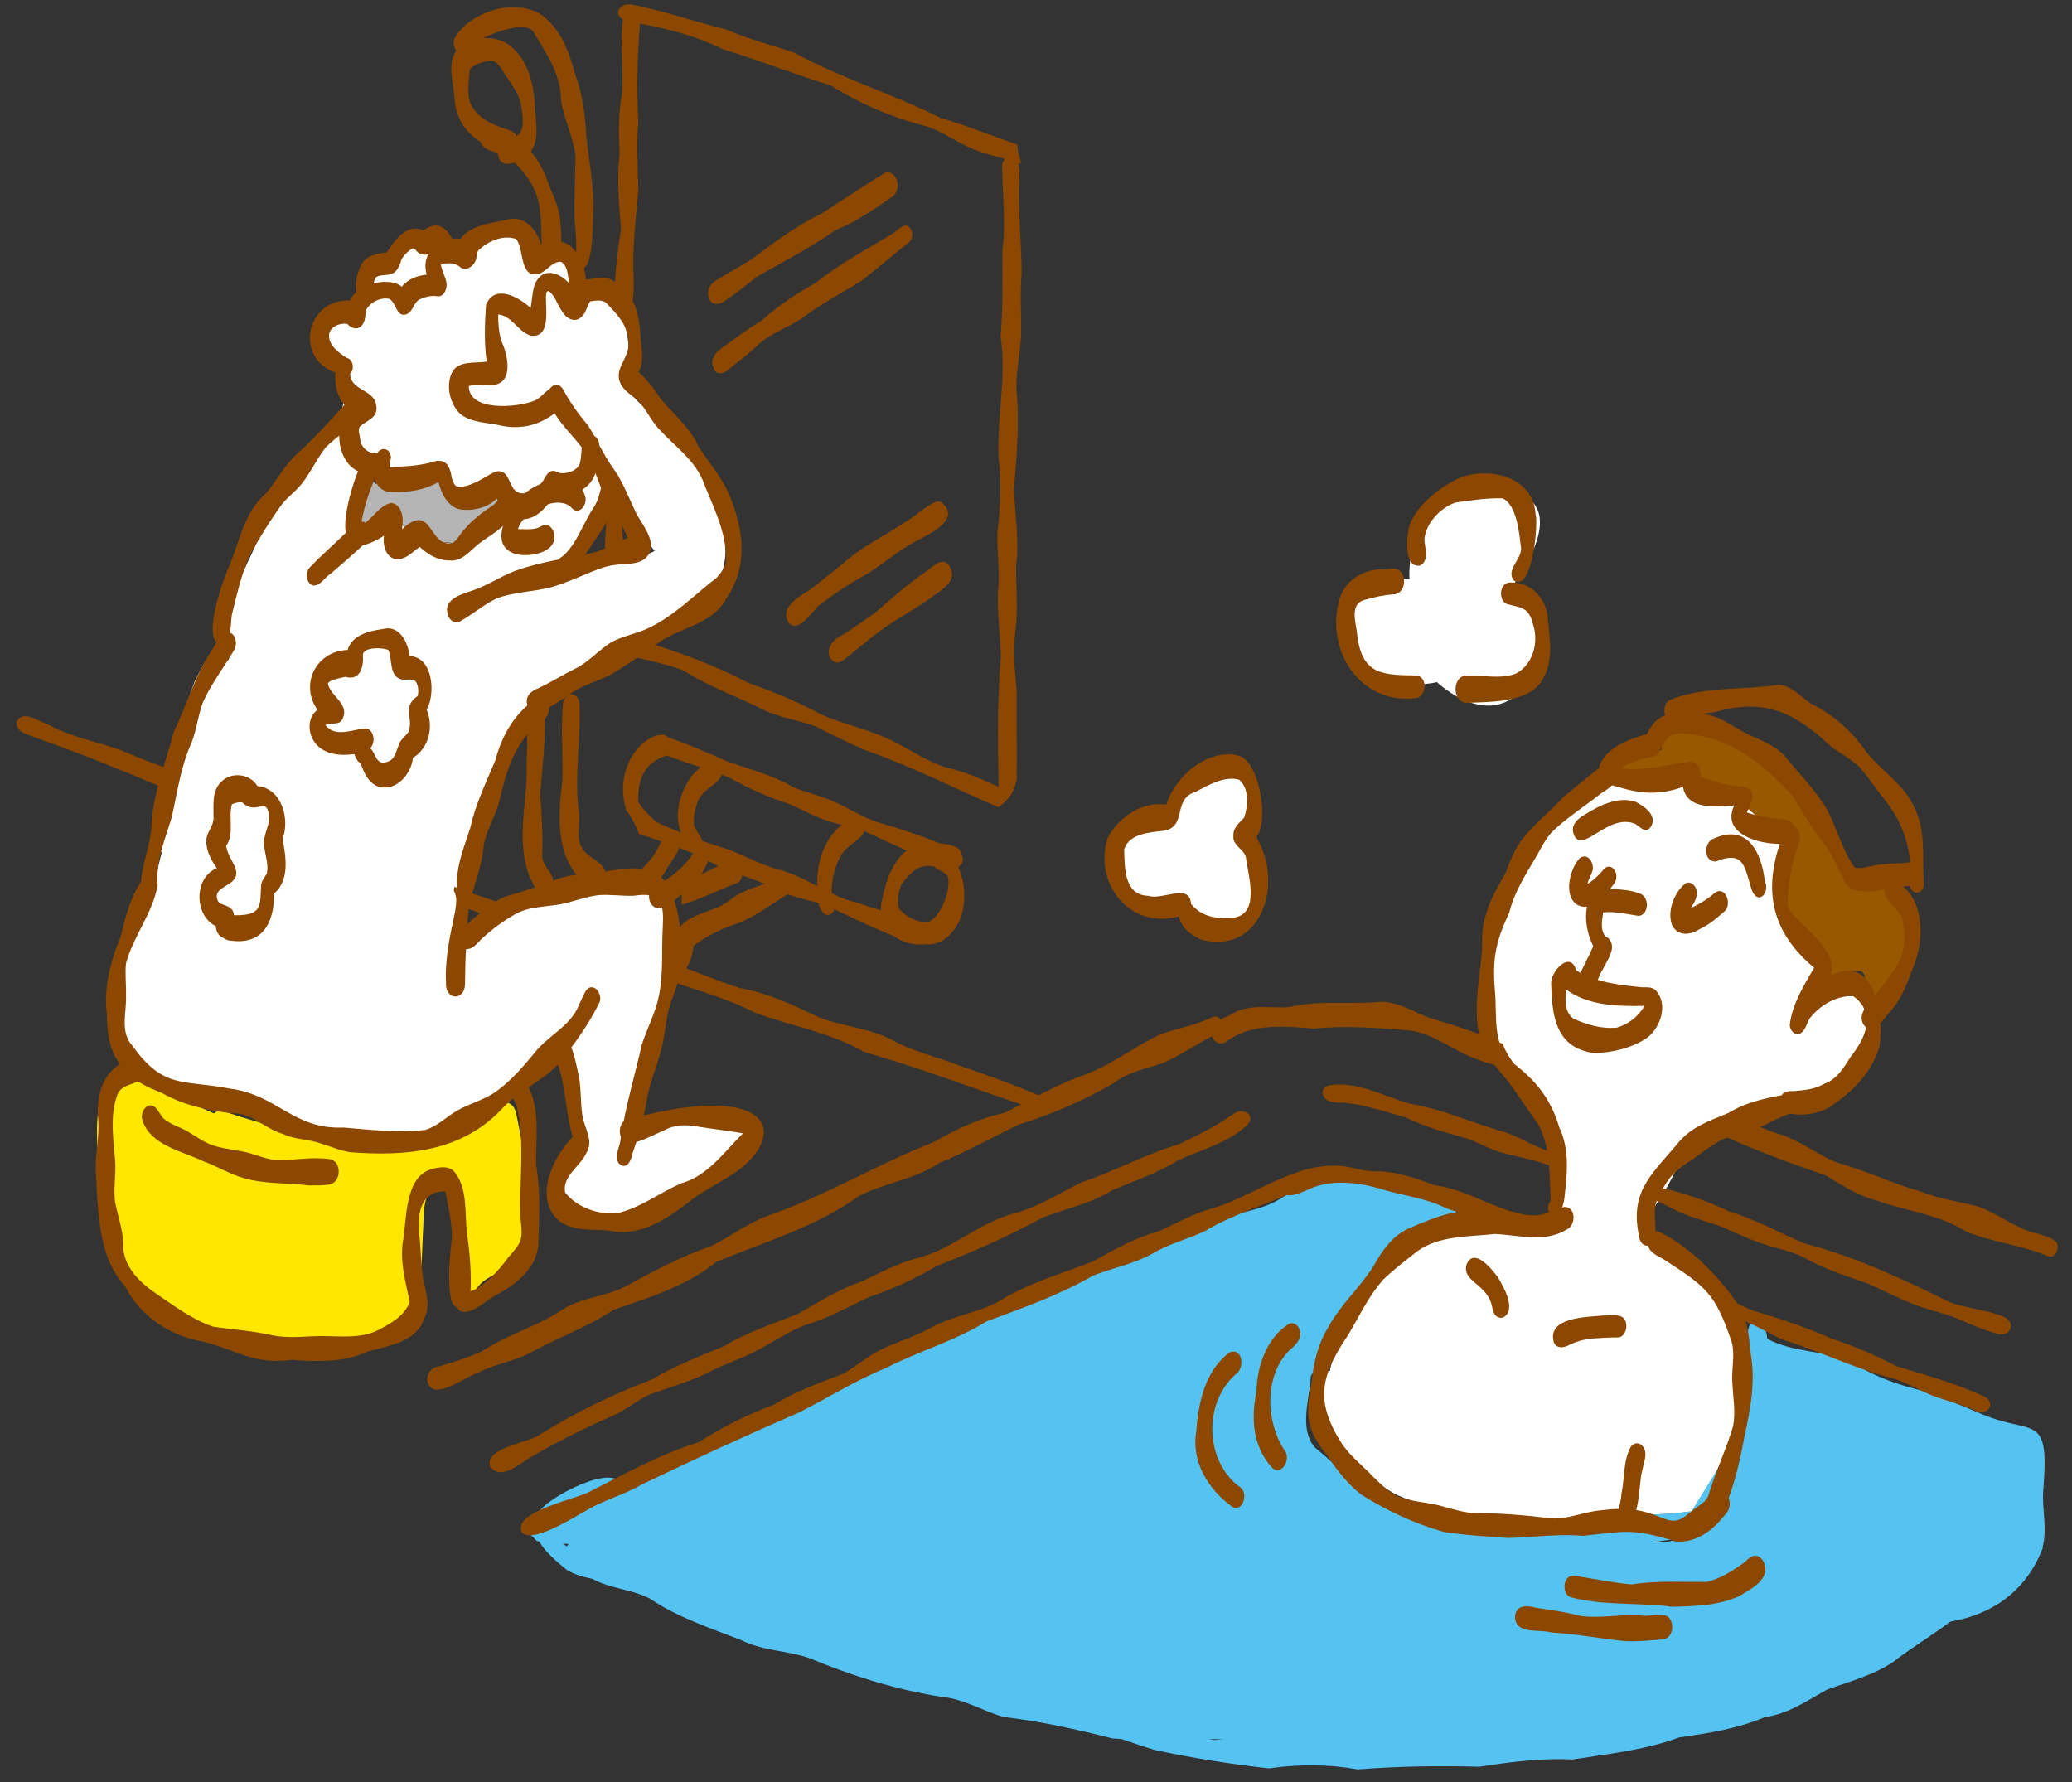 <svg width="100" height="86" viewBox="0 0 100 86" fill="none" xmlns="http://www.w3.org/2000/svg">
<rect x="0" y="0" width="100" height="86" fill="#333333" stroke="none"/>
<g clip-path="url(#clip0_984_3634)">
<path d="M60.634 40.392C60.634 40.392 61.098 42.584 60.57 43.736C60.034 44.888 58.266 44.8 58.266 44.8L56.578 43.736C56.578 43.736 53.826 44.088 53.65 41.872C53.474 39.656 56.402 39.392 56.402 39.392C56.402 39.392 58.09 36.816 59.506 37.176C60.922 37.528 60.634 40.392 60.634 40.392Z" fill="white"/>
<path d="M69.353 32.92C69.353 32.92 65.713 33.808 65.097 30.616C64.473 27.424 68.025 27.952 68.025 27.952C68.025 27.952 67.673 23.344 72.193 23.608C76.713 23.872 72.633 28.752 72.633 28.752C72.633 28.752 75.649 29.904 73.873 32.744C72.097 35.584 69.353 32.92 69.353 32.92Z" fill="white"/>
<path d="M17.53 23.336C17.53 23.336 17.53 23.368 17.53 23.392C17.53 23.52 17.522 23.648 17.514 23.768C17.514 23.816 17.514 23.856 17.506 23.904C17.49 24.096 17.466 24.296 17.442 24.488C17.442 24.488 17.442 24.504 17.442 24.512C17.386 24.952 17.306 25.376 17.258 25.728C17.306 25.72 17.354 25.72 17.402 25.728C17.45 25.728 17.498 25.744 17.554 25.76C17.666 25.672 17.802 25.6 17.93 25.544C17.97 25.464 18.018 25.384 18.066 25.312C18.13 25.336 18.194 25.352 18.266 25.36C18.298 25.36 18.33 25.368 18.362 25.368C18.402 25.344 18.442 25.328 18.474 25.312C18.57 25.272 18.658 25.24 18.738 25.208C18.762 25.208 18.778 25.208 18.802 25.192C18.858 25.176 18.906 25.168 18.954 25.16C18.978 25.16 19.002 25.16 19.026 25.16C19.066 25.16 19.106 25.16 19.138 25.16C19.162 25.16 19.186 25.168 19.202 25.176C19.226 25.176 19.258 25.184 19.274 25.2C19.282 25.2 19.29 25.208 19.298 25.216C19.298 25.216 19.306 25.216 19.314 25.216C19.346 25.232 19.37 25.256 19.394 25.28C19.394 25.28 19.41 25.296 19.418 25.304C19.418 25.304 19.426 25.312 19.434 25.32C19.45 25.336 19.458 25.352 19.474 25.368C19.474 25.368 19.49 25.392 19.49 25.408C19.498 25.424 19.514 25.44 19.522 25.464C19.522 25.472 19.53 25.48 19.538 25.496C19.538 25.504 19.538 25.52 19.546 25.528C19.578 25.608 19.61 25.696 19.626 25.792C19.658 25.968 19.674 26.168 19.682 26.384C19.954 26.144 20.178 25.744 20.45 25.568C20.634 25.768 20.738 26.024 20.898 26.24C21.034 26.216 21.162 26.2 21.298 26.184C21.434 26.176 21.562 26.176 21.698 26.184C21.898 26.232 22.066 26.264 22.21 26.288C22.794 25.944 23.362 25.328 23.834 25.032C23.85 25.016 23.866 25 23.874 24.984C23.978 24.912 24.09 24.84 24.21 24.776C24.426 24.568 24.522 24.288 24.37 23.976C24.29 23.816 24.098 23.664 23.906 23.744C23.674 23.816 23.458 23.92 23.242 24.04C23.098 23.728 22.666 23.672 22.522 24.088C22.506 24.12 22.498 24.16 22.482 24.192C22.37 24.2 22.258 24.208 22.146 24.2C22.138 24.192 22.13 24.176 22.122 24.168C22.17 23.152 20.818 22.72 20.234 23.528C19.762 23.56 18.706 23.2 18.122 23.352C18.066 23.264 17.986 23.2 17.866 23.168C17.714 23.136 17.594 23.216 17.506 23.328L17.53 23.336Z" fill="#B5B5B6"/>
<path d="M78.322 37.624C78.322 37.624 78.322 37.624 78.33 37.624C79.442 37.896 80.578 37.568 81.666 37.376C81.698 37.368 81.722 37.352 81.746 37.336C81.77 37.496 81.81 37.632 81.85 37.752C82.186 37.872 82.514 38.08 82.786 38.312C82.882 38.392 82.962 38.472 83.05 38.552C83.114 38.552 83.186 38.56 83.258 38.56C83.338 38.488 83.418 38.456 83.506 38.464C83.61 38.464 83.714 38.52 83.818 38.592C83.89 38.64 83.954 38.688 84.018 38.744C84.098 38.816 84.17 38.88 84.242 38.936C84.506 39.16 84.77 39.368 84.994 39.624C85.066 39.712 85.138 39.8 85.202 39.896C85.274 39.784 85.354 39.712 85.442 39.68C85.61 39.616 85.794 39.696 85.922 39.856C85.986 39.936 86.034 40.032 86.066 40.136C86.114 40.28 86.154 40.424 86.178 40.568C86.202 40.712 86.218 40.864 86.234 41.008C86.25 41.304 86.234 41.6 86.21 41.904C86.186 42.208 86.146 42.504 86.114 42.8C86.082 43.104 86.058 43.4 86.058 43.696V43.704C86.162 44.032 86.29 44.296 86.426 44.528C86.634 44.8 86.922 45.032 87.298 45.256C87.554 45.416 87.506 45.728 87.41 46.08C87.498 46.28 87.562 46.504 87.602 46.768C87.642 47.032 87.658 47.336 87.642 47.696C87.65 47.696 87.658 47.696 87.666 47.704C87.93 47.552 88.17 47.456 88.386 47.416C88.762 47.112 89.138 46.792 89.658 46.864C90.074 46.832 89.986 47.288 90.106 47.552C90.106 47.56 90.106 47.568 90.106 47.576C90.066 47.728 90.082 47.88 90.114 48.032C90.722 49.44 91.698 46.64 91.858 46.128C92.09 45.352 92.138 44.328 91.57 43.688C91.522 42.096 90.25 42.504 89.322 41.936C89.01 41.536 88.842 41.04 88.57 40.616C88.202 40.024 87.658 39.576 87.154 39.104C86.314 38.032 85.514 36.888 84.41 36.072C83.866 35.712 83.274 35.608 82.674 35.352C81.714 34.832 80.234 34.808 80.178 36.208C79.682 36.232 78.282 36.32 77.994 36.704C77.786 37.016 77.922 37.496 78.29 37.6C78.298 37.6 78.306 37.6 78.314 37.6" fill="#985800"/>
<path d="M17.881 14.112C18.129 14.144 18.433 14.152 18.761 14.128C18.881 14.168 18.977 14.152 19.065 14.096C19.729 14.008 20.409 13.792 20.761 13.408C21.121 13.032 21.601 12.216 21.009 11.84C20.985 11.8 20.953 11.768 20.929 11.736C20.833 11.592 20.713 11.496 20.585 11.48C19.937 11.44 19.321 11.84 18.985 12.384C18.937 12.48 18.873 12.592 18.809 12.704C18.433 12.872 18.065 13.056 17.753 13.312C17.569 13.544 17.585 13.96 17.881 14.096" fill="white"/>
<path d="M28.49 21.472L28.234 22.928L26.858 23.272L25.65 23.968H24.274L23.842 23.448L22.642 23.88L21.522 23.448L21.09 22.848L19.714 23.104L18.426 22.76L17.306 22.072L16.53 21.208V19.664L16.698 18.712L16.098 17.336L15.322 16.736L15.586 15.104L17.306 14.752L17.994 13.984L19.282 14.24L20.658 13.464L21.178 12.176H22.122L23.93 10.968L25.138 11.488L25.826 12.688L26.858 12.344L27.89 13.296L27.802 14.496L28.49 21.472Z" fill="white"/>
<path d="M27.305 50.56C27.393 51.008 27.489 51.456 27.585 51.904C27.649 52.56 27.561 53.224 27.665 53.88C27.729 54.336 27.825 54.792 27.937 55.24C27.969 55.4 28.097 55.624 27.993 55.792C27.225 56.6 26.545 58.376 28.089 58.744C28.417 58.776 28.817 58.8 29.249 58.8C30.345 58.8 31.625 58.656 32.321 58.184C32.913 57.848 33.313 57.28 33.857 56.88C34.561 56.416 36.817 54.968 35.425 54.152C35.361 53.976 35.233 53.816 35.025 53.808C34.537 53.792 34.049 53.808 33.569 53.888C32.777 54.112 31.969 54.272 31.201 54.544C31.017 54.6 30.785 54.64 30.537 54.704C30.761 53.976 30.665 52.688 30.745 52.296C30.889 51.552 31.233 50.872 31.369 50.12C31.545 50 31.617 49.776 31.673 49.584C31.825 49.072 31.945 48.552 32.057 48.032C32.313 46.952 32.457 45.848 32.537 44.744C32.681 43.784 32.281 42.576 31.225 42.376C30.521 42.352 29.817 42.248 29.113 42.304C28.185 42.408 27.329 42.824 26.417 42.984C25.649 43.04 23.713 43.736 23.665 44.696C23.137 45.12 22.713 45.688 22.169 46.08C22.225 45.472 22.145 44.856 22.209 44.248C22.305 43.584 22.729 42.112 22.433 41.368C22.809 40.96 22.881 39.736 23.001 39.368C23.161 38.512 23.553 37.72 23.889 36.92C24.281 36.608 24.553 36.144 24.865 35.752C25.241 35.248 25.777 34.56 25.745 33.856C26.161 33.568 26.577 33.192 26.841 33.104C27.337 32.832 27.913 32.68 28.457 32.528C29.633 32.224 30.377 31.192 31.377 30.592C32.329 30.152 33.225 29.584 34.001 28.872C34.465 28.528 34.737 28.096 34.849 27.6C35.025 27.096 35.049 26.528 34.969 25.976C34.961 25.064 34.593 23.96 34.329 23.24C34.193 22.8 34.049 22.368 33.833 21.96C33.577 21.496 33.177 21.144 32.873 20.712C32.769 20.56 32.609 20.464 32.417 20.536C32.281 20.592 32.201 20.696 32.153 20.824C31.641 20 30.777 19.544 30.257 18.728C30.329 17.752 30.465 16.728 30.177 15.784C30.001 15.32 29.793 14.176 29.129 14.312C28.393 13.608 27.849 14.488 27.785 15.216C27.561 14.336 26.681 13 25.825 14.128C25.513 14.68 25.753 15.352 25.657 15.952C25.273 15.504 25.057 14.792 24.441 14.632C24.097 14.576 23.833 14.912 23.801 15.224C23.761 15.792 23.921 16.32 24.137 16.832C24.081 16.912 24.049 17.024 24.041 17.152C24.049 17.496 23.977 17.84 23.961 18.176C23.793 18.2 23.617 18.208 23.489 18.232C23.017 18.32 22.425 18.208 22.057 18.568C21.617 19.088 22.017 19.784 22.601 19.952C23.153 20.16 23.745 19.992 24.329 19.912C25.265 19.792 26.257 19.608 27.209 19.76C27.929 20.544 28.153 21.64 28.833 22.464C28.793 22.608 28.753 22.752 28.705 22.896C28.505 22.544 28.153 22.664 27.905 22.928C27.409 23.096 27.065 23.504 26.689 23.848C26.177 24.12 25.729 24.552 25.161 24.696C25.129 24.696 25.065 24.696 25.041 24.696C24.777 24.616 24.481 24.68 24.225 24.8C24.105 24.856 23.985 24.928 23.889 25.008C23.873 25.024 23.857 25.04 23.849 25.056C23.049 25.912 23.305 26.48 22.225 26.312C22.081 26.288 21.913 26.256 21.713 26.208C21.577 26.192 21.441 26.192 21.313 26.2C21.177 26.208 21.049 26.232 20.913 26.256C20.505 26.328 20.105 26.44 19.697 26.44V26.408C19.697 26.184 19.673 25.984 19.641 25.816C19.617 25.72 19.593 25.632 19.561 25.552C19.561 25.528 19.545 25.512 19.537 25.496C19.529 25.48 19.521 25.456 19.505 25.44C19.481 25.408 19.457 25.368 19.433 25.336C19.401 25.304 19.369 25.272 19.329 25.248C19.329 25.248 19.321 25.248 19.313 25.248C19.281 25.232 19.249 25.224 19.209 25.216C19.185 25.216 19.169 25.2 19.145 25.2C19.113 25.2 19.073 25.2 19.033 25.2C19.009 25.2 18.985 25.2 18.961 25.2C18.913 25.2 18.857 25.216 18.809 25.232C18.785 25.232 18.761 25.24 18.737 25.248C18.657 25.272 18.569 25.304 18.481 25.352C18.441 25.368 18.409 25.384 18.369 25.408H18.361C18.225 25.472 18.081 25.528 17.945 25.584C17.809 25.64 17.681 25.712 17.561 25.8C17.513 25.784 17.465 25.776 17.409 25.768C17.361 25.768 17.313 25.768 17.265 25.768C17.313 25.416 17.393 25 17.449 24.552C17.449 24.552 17.449 24.536 17.449 24.528C17.473 24.336 17.497 24.144 17.513 23.944C17.529 23.768 17.537 23.6 17.537 23.432C17.537 23.416 17.537 23.4 17.537 23.376C17.545 22.6 17.417 21.864 16.953 21.376C17.137 21.048 16.857 20.4 16.433 20.632C15.913 21.008 15.481 21.512 15.017 21.96C14.401 22.656 14.017 23.52 13.393 24.216C12.729 25.088 12.457 26.168 11.953 27.128C11.457 28.296 10.505 29.784 10.937 31.072C11.001 31.2 11.081 31.256 11.169 31.272C11.129 31.488 11.073 31.704 11.001 31.904C11.001 31.568 10.689 31.08 10.329 31.368C9.921 31.792 9.673 32.368 9.401 32.88C8.953 34.024 8.665 35.224 8.385 36.416C8.241 37.248 8.249 38.104 7.985 38.92C7.801 39.632 7.481 40.456 7.801 41.16C7.601 41.912 7.457 42.68 7.185 43.416C6.577 43.376 6.417 44.392 6.201 44.824C5.993 45.36 5.985 45.944 5.905 46.512C5.689 48.048 5.273 50.32 6.729 51.352C7.457 51.84 8.265 52.312 9.169 52.352C9.073 52.808 9.433 53.16 9.873 53.16C10.529 53.32 11.185 53.472 11.857 53.544C13.273 53.752 14.537 54.512 15.929 54.776C16.161 54.816 16.337 54.72 16.441 54.56C16.601 54.616 16.745 54.656 16.865 54.704C17.769 54.928 18.713 54.792 19.625 54.96C20.489 55.056 21.209 54.544 21.929 54.144C22.401 53.904 22.921 53.792 23.377 53.504C23.697 53.336 23.977 53.128 24.241 52.896C24.697 53.088 24.913 52.312 25.185 52.048C25.585 51.736 25.993 51.448 26.417 51.168C26.673 50.984 27.065 50.832 27.305 50.6M27.633 27.144C27.945 26.368 28.457 25.704 28.865 24.976C29.113 24.416 29.321 23.832 29.521 23.256C30.465 24.2 30.777 25.552 31.593 26.592C30.321 27.248 28.737 26.864 27.457 27.512C27.521 27.384 27.585 27.264 27.641 27.136" fill="white"/>
<path d="M13.545 41.312C13.489 41.688 13.361 42.048 13.273 42.408C13.185 42.744 13.081 43.088 12.961 43.416C12.737 44.024 12.177 44.568 11.521 44.664C11.449 44.672 11.385 44.68 11.313 44.68C11.001 44.68 10.705 44.568 10.465 44.352C10.209 44.12 10.065 43.808 10.001 43.472C9.889 42.824 10.065 42.072 10.529 41.592C10.529 41.592 10.529 41.592 10.545 41.584C10.529 41.456 10.513 41.336 10.505 41.208C10.473 40.832 10.473 40.456 10.473 40.08C10.473 39.712 10.457 39.336 10.521 38.968C10.561 38.736 10.641 38.528 10.753 38.32C10.873 38.112 11.057 37.968 11.249 37.84C11.353 37.768 11.481 37.744 11.593 37.704C11.681 37.68 11.777 37.664 11.873 37.664C11.921 37.664 11.977 37.664 12.025 37.672C12.153 37.688 12.297 37.704 12.409 37.76C12.537 37.824 12.657 37.888 12.769 37.976C13.129 38.232 13.329 38.664 13.457 39.072C13.545 39.352 13.561 39.656 13.577 39.944C13.601 40.392 13.617 40.848 13.545 41.296" fill="white"/>
<path d="M20.089 34.464C20.089 34.816 20.089 35.168 20.009 35.504C20.009 35.576 20.009 35.64 20.001 35.712C19.969 36.248 19.825 36.776 19.521 37.224C19.361 37.464 19.057 37.624 18.777 37.664C18.713 37.672 18.657 37.68 18.593 37.68C18.337 37.68 18.089 37.608 17.889 37.448C17.409 37.08 17.345 36.424 17.329 35.864C17.289 35.888 17.249 35.92 17.217 35.944C17.057 36.04 16.881 36.12 16.689 36.144C16.433 36.176 16.177 36.112 15.953 35.984C15.569 35.76 15.393 35.336 15.385 34.912C15.385 34.656 15.465 34.416 15.585 34.2C15.497 33.968 15.449 33.72 15.457 33.472C15.489 32.744 16.025 32.176 16.729 32.024C16.897 31.992 17.073 31.968 17.241 31.96C17.289 31.728 17.377 31.512 17.561 31.336C17.881 31.016 18.337 30.888 18.777 31.008C19.193 31.12 19.505 31.464 19.673 31.848C19.761 32.048 19.817 32.248 19.865 32.448C19.897 32.496 19.921 32.552 19.945 32.616C19.993 32.752 20.033 32.88 20.049 33.024C20.065 33.152 20.073 33.288 20.081 33.424C20.089 33.664 20.097 33.904 20.097 34.136C20.097 34.248 20.097 34.36 20.097 34.464" fill="white"/>
<path d="M17.328 35.36C17.328 35.36 17.312 35.368 17.312 35.376L17.328 35.36Z" fill="white"/>
<path d="M17.241 33.144C17.241 33.144 17.209 33.128 17.186 33.128C17.201 33.128 17.218 33.136 17.233 33.144" fill="white"/>
<path d="M67.49 60.528C67.018 60.952 66.674 61.432 66.098 62.256C65.794 62.752 65.418 63.2 65.09 63.672C64.69 64.464 64.362 65.296 64.178 66.168C63.738 66.056 63.49 66.616 63.594 66.984C63.658 67.224 63.762 67.432 63.866 67.656C63.61 69.304 64.578 69.88 65.706 70.776C66.226 71.32 66.778 71.856 67.474 72.168C67.898 72.36 68.338 72.504 68.778 72.656C69.274 72.992 69.89 73.136 70.442 73.368C71.058 73.608 71.642 73.976 72.29 74.128C72.386 74.144 72.482 74.144 72.578 74.16C72.674 74.168 72.77 74.184 72.866 74.192C73.066 74.192 73.266 74.168 73.466 74.152C73.674 73.56 74.658 73.88 75.162 73.776C75.45 73.784 75.738 73.776 76.018 73.736C76.442 73.688 76.866 73.608 77.282 73.52C77.698 73.432 78.114 73.32 78.538 73.224C78.546 73.224 78.562 73.216 78.57 73.208C78.626 73.144 78.698 73.112 78.794 73.112C79.474 73.128 80.146 73.08 80.826 73.04C80.946 73.032 81.082 73.008 81.218 72.992C81.362 72.968 81.514 72.952 81.658 72.944C81.786 72.728 81.914 72.512 82.05 72.296C82.45 71.656 82.874 71.016 83.194 70.376C83.418 69.776 83.666 69.168 83.85 68.552C83.922 67.824 83.914 67.088 83.954 66.36C83.858 64.976 83.722 63.44 82.754 62.368C82.33 61.904 81.986 61.368 81.49 60.968C80.97 60.568 80.418 60.208 79.954 59.744C79.842 59.648 79.738 59.504 79.618 59.384C79.618 59.136 79.602 58.888 79.69 58.648C79.786 58.272 80.05 57.96 80.25 57.632C80.634 57.032 80.914 56.368 81.266 55.744C81.73 54.976 82.474 54.424 83.218 53.928C83.218 53.952 83.226 53.968 83.234 53.984C83.546 54.8 84.65 53.648 85.202 53.552C85.754 53.36 86.29 53.128 86.85 52.96C86.914 52.96 86.986 52.96 87.058 52.96C87.13 53.072 87.242 53.144 87.386 53.152C87.578 53.08 87.762 52.992 87.938 52.888C88.034 52.872 88.122 52.864 88.21 52.848C88.378 52.776 88.49 52.632 88.53 52.464C88.962 52.104 89.33 51.672 89.634 51.232C90.466 49.904 90.122 47.104 88.418 47.424C88.202 47.464 87.962 47.56 87.69 47.712C87.69 47.712 87.674 47.72 87.666 47.728C87.666 47.72 87.666 47.712 87.666 47.704C87.682 47.344 87.666 47.04 87.626 46.776C87.586 46.512 87.514 46.288 87.434 46.088C87.186 45.496 86.786 45.112 86.45 44.536C86.314 44.304 86.186 44.032 86.082 43.712C86.082 43.408 86.098 43.112 86.138 42.816C86.17 42.52 86.21 42.216 86.234 41.92C86.258 41.624 86.274 41.32 86.258 41.024C86.25 40.88 86.234 40.728 86.202 40.584C86.17 40.44 86.138 40.296 86.09 40.152C86.058 40.048 86.01 39.944 85.946 39.872C85.818 39.72 85.634 39.632 85.466 39.696C85.378 39.728 85.298 39.792 85.226 39.912C85.162 39.816 85.09 39.72 85.018 39.64C84.794 39.384 84.53 39.176 84.266 38.952C84.202 38.896 84.122 38.824 84.042 38.76C83.978 38.704 83.906 38.656 83.842 38.608C83.738 38.536 83.634 38.488 83.53 38.48C83.442 38.48 83.362 38.504 83.29 38.576C83.258 38.608 83.226 38.648 83.202 38.688C83.162 38.648 83.122 38.6 83.082 38.56C83.002 38.48 82.914 38.392 82.818 38.32C82.538 38.088 82.21 37.88 81.874 37.76C81.354 37.576 80.802 37.592 80.362 38.048C79.754 37.944 79.138 37.888 78.53 37.768C78.482 37.704 78.418 37.656 78.346 37.64C78.338 37.64 78.33 37.64 78.322 37.64C78.266 37.632 78.202 37.632 78.138 37.64C78.114 37.64 78.098 37.656 78.074 37.664C78.034 37.656 77.986 37.64 77.946 37.632C77.698 37.6 77.546 37.776 77.498 38C77.466 38.016 77.442 38.032 77.41 38.056C76.794 38.072 75.682 39.408 75.186 39.872C74.706 40.336 74.13 40.704 73.778 41.288C73.218 42.176 72.738 43.12 72.258 44.056C71.866 44.912 71.802 45.888 71.946 46.816C71.674 48.008 71.762 49.264 71.858 50.472C72.018 51.32 72.826 51.76 73.386 52.328C74.218 53.424 75.378 54.624 75.234 56.104C75.034 56.52 75.074 57.024 74.97 57.472C74.866 57.976 74.802 58.488 74.818 59C74.81 59.032 74.802 59.064 74.786 59.088C73.69 59.104 72.586 59.256 71.49 59.208C70.85 59.088 70.186 59.08 69.578 59.28C69.258 59.52 68.906 59.72 68.546 59.92C68.186 60.12 67.834 60.32 67.506 60.544" fill="white"/>
<path d="M77.986 49.608C78.546 49.456 79.082 49.064 79.362 48.544C78.082 48.568 76.658 48.544 75.578 47.752C75.546 48.24 75.49 48.808 75.914 49.144C76.546 49.448 77.274 49.656 77.978 49.6" fill="white"/>
<path d="M98.578 74.672C98.826 73.76 98.53 72.8 98.618 71.872C98.922 68.016 98.106 69.368 95.45 68.16C94.602 67.808 93.762 67.448 92.89 67.144C91.626 66.848 90.434 66.432 89.354 65.72C88.05 65.16 86.554 65.296 85.29 64.608C85.218 63.504 84.146 63.512 84.402 64.648C83.698 65.216 84.21 66.216 84.122 67C84.098 67.528 83.986 68.04 83.834 68.544C83.65 69.16 83.402 69.76 83.178 70.368C82.85 71.008 82.434 71.64 82.034 72.288C81.898 72.504 81.77 72.72 81.642 72.936C81.498 72.944 81.346 72.968 81.202 72.984C81.058 73.008 80.922 73.024 80.81 73.032C80.13 73.072 79.458 73.12 78.778 73.104C78.69 73.104 78.61 73.144 78.554 73.2C78.546 73.2 78.538 73.2 78.522 73.208C78.106 73.304 77.69 73.408 77.274 73.504C76.858 73.6 76.434 73.68 76.01 73.72C75.722 73.752 75.442 73.768 75.154 73.76C74.65 73.856 73.674 73.544 73.458 74.136C73.45 74.16 73.442 74.176 73.442 74.2C73.25 74.2 73.05 74.192 72.858 74.176C72.762 74.176 72.666 74.16 72.57 74.144C72.474 74.136 72.378 74.128 72.282 74.112C70.314 73.872 68.434 73.128 66.578 72.456C65.442 71.728 64.506 70.704 63.458 69.856C62.674 68.936 63.21 67.52 63.266 66.416C63.866 65.384 64.25 64.232 64.898 63.224C65.618 62.408 66.386 61.632 67.106 60.816C67.234 60.704 67.37 60.608 67.506 60.512C67.834 60.28 68.194 60.088 68.546 59.888C68.898 59.688 69.25 59.48 69.578 59.248C69.826 59.064 70.05 58.864 70.25 58.632C70.642 57.208 68.49 57.36 67.594 57.264C67.522 57.264 67.45 57.272 67.394 57.296C65.498 57.048 63.49 56.704 61.802 57.848C60.946 58.368 59.89 58.528 58.922 58.744C57.89 59.096 56.922 59.584 55.866 59.88C55.066 60.232 54.33 60.696 53.546 61.08C53.458 61.024 53.354 61.008 53.242 61.056C52.33 61.408 51.434 61.8 50.546 62.216C49.458 62.592 48.37 62.976 47.41 63.624C46.722 64.064 45.874 64.112 45.106 64.376C44.066 64.832 43.018 65.256 41.954 65.64C41.202 65.96 40.61 66.552 39.898 66.944C39.29 67.216 38.642 67.4 38.042 67.688C36.954 68.144 36.074 68.944 35.066 69.528C34.234 69.912 33.322 70.112 32.53 70.6C31.866 71.016 31.13 71.28 30.394 71.552C30.258 71.608 30.13 71.672 29.994 71.728C29.77 70.488 26.266 72.328 25.978 73.032C25.954 73.064 25.938 73.096 25.922 73.136C25.65 73.264 25.474 73.456 25.506 73.784C25.506 73.968 25.602 74.104 25.738 74.176C25.786 74.264 25.858 74.336 25.962 74.384H26.018C26.33 74.928 26.906 75.392 27.338 75.752C27.722 75.992 28.154 76.104 28.602 76.2C29.458 76.68 30.49 76.688 31.37 77.152C32.73 78.072 34.258 78.56 35.77 79.152C36.81 79.68 38.01 79.648 39.09 80.032C41.146 80.888 43.322 81.568 45.53 81.904C46.562 82.008 47.458 82.592 48.45 82.864C50.234 83.072 51.946 83.456 53.682 83.896C53.834 83.904 53.986 83.92 54.138 83.928C54.666 84.112 55.202 84.296 55.738 84.456C57.554 84.848 59.402 85.136 61.242 85.344C62.674 85.136 64.098 85.136 65.522 85.392C67.482 85.24 69.434 85.208 71.402 85.264C72.906 85.032 74.378 84.84 75.906 84.912C77.642 84.64 79.386 84.464 81.042 83.848C82.458 83.648 83.842 83.432 85.17 82.872C86.29 82.72 87.21 82.08 88.17 81.544C89.266 81.144 90.41 80.856 91.386 80.192C92.274 79.504 93.242 78.928 94.138 78.256C96.122 77.928 97.818 76.784 98.602 74.664M27.354 74.624C27.29 74.584 27.226 74.544 27.162 74.504C27.258 74.504 27.354 74.504 27.45 74.512C27.41 74.552 27.378 74.584 27.354 74.624ZM58.594 83.968C58.506 83.952 58.418 83.936 58.33 83.928C58.578 83.928 58.826 83.936 59.074 83.952C58.914 83.952 58.754 83.96 58.586 83.976M80.994 74.288C80.994 74.288 80.938 74.304 80.906 74.312C80.73 74.352 80.554 74.392 80.378 74.424C80.306 74.432 80.234 74.44 80.17 74.44H79.914C79.914 74.44 79.866 74.44 79.834 74.424C80.218 74.36 80.602 74.296 80.994 74.28M82.778 73.336C82.714 73.336 82.65 73.336 82.586 73.336C82.882 72.824 83.266 72.368 83.57 71.856C83.37 72.384 83.082 72.864 82.778 73.336Z" fill="#54C3F1"/>
<path d="M24.857 53.592C24.793 53.256 24.321 53.064 24.041 53.264C20.049 55.992 15.073 55.08 10.793 53.632C10.609 53.568 10.449 53.632 10.321 53.736C9.361 53.312 8.425 52.832 7.513 52.288C7.033 51.72 6.121 51.704 5.521 52.136C4.545 52.84 4.689 54.344 4.689 55.392C4.689 58.024 5.025 60.968 7.057 62.872C9.081 64.776 12.001 64.96 14.633 64.808C16.017 64.728 17.521 64.712 18.849 64.264C20.113 63.832 20.257 62.968 20.313 61.752C20.353 60.856 20.393 59.952 20.433 59.048C20.457 58.584 20.433 57.792 20.817 57.448C21.169 57.136 21.569 57.456 21.745 57.808C21.937 58.192 21.921 58.664 21.937 59.08C21.969 60 21.985 60.928 22.009 61.848C22.025 62.432 22.729 62.568 23.049 62.128C23.449 61.576 24.249 61.424 24.753 60.984C25.313 60.504 25.521 59.832 25.561 59.104C25.641 57.288 25.241 55.344 24.881 53.576" fill="#FFE700"/>
<path d="M20.642 66.712C20.546 66.328 20.826 65.96 21.218 65.936C21.914 65.728 22.602 65.512 23.258 65.216C24.49 64.392 25.938 64.024 27.154 63.192C28.066 62.624 29.178 62.576 30.138 62.112C31.498 61.36 32.882 60.632 34.354 60.12C35.274 59.664 36.09 59.016 37.058 58.672C39.834 57.712 42.362 56.176 45.09 55.104C46.17 54.472 47.306 53.96 48.53 53.688C49.81 53.024 51.05 52.32 52.418 51.84C53.722 51.352 54.81 50.456 56.066 49.888C56.898 49.624 57.77 49.448 58.562 49.072C59.01 48.944 59.122 49.736 58.746 49.88C57.842 50.312 57.026 50.912 56.106 51.312C55.298 51.584 54.442 51.736 53.746 52.272C52.314 53.112 50.754 53.776 49.17 54.272C47.898 54.88 46.674 55.576 45.362 56.112C44.17 56.904 42.738 57.08 41.482 57.704C39.402 59.208 36.914 59.928 34.578 60.896C33.122 62.072 31.346 62.616 29.618 63.208C28.394 64.024 27.018 64.512 25.738 65.208C24.906 65.696 23.922 65.8 23.074 66.248C22.45 66.432 20.914 67.672 20.634 66.696" fill="#8C4800"/>
<path d="M98.881 60.64C97.585 60.08 96.161 59.968 94.865 59.424C93.545 58.584 91.985 58.456 90.537 57.928C89.649 57.704 88.905 57.2 88.129 56.736C86.521 56.176 84.921 55.6 83.361 54.896C83.137 54.8 82.921 54.688 82.705 54.576C82.913 54.424 83.129 54.272 83.321 54.104C83.441 54 83.545 53.88 83.617 53.744C84.385 54.12 85.137 54.528 85.969 54.76C86.929 55.08 87.721 55.728 88.649 56.104C90.025 56.48 91.305 57.112 92.673 57.496C93.561 57.848 94.513 57.984 95.433 58.216C96.169 58.456 96.841 58.96 97.537 59.256C98.065 59.568 98.833 59.536 99.257 59.96C99.393 60.2 99.257 60.64 98.969 60.64C98.937 60.64 98.905 60.64 98.873 60.624" fill="#8C4800"/>
<path d="M83.522 53.824C83.522 53.824 83.506 53.848 83.49 53.856C83.498 53.848 83.506 53.832 83.522 53.824Z" fill="#8C4800"/>
<path d="M71.29 51.12C70.162 50.744 69.226 49.88 68.018 49.728C66.482 49.616 64.97 49.48 63.434 49.64C62.018 49.536 60.506 49.36 59.266 50.208C58.69 50.712 58.17 49.816 58.65 49.376C58.866 49.176 59.17 49.104 59.418 48.96C60.034 48.568 60.706 48.592 61.386 48.608C61.65 48.616 61.922 48.624 62.186 48.608C63.074 48.392 63.97 48.392 64.866 48.4C65.474 48.4 66.09 48.4 66.698 48.344C67.474 48.368 68.154 48.776 68.85 49.072C70.098 49.464 71.354 49.832 72.538 50.384C72.602 50.608 72.722 50.816 72.85 51.024C72.978 51.224 73.114 51.408 73.258 51.592C73.266 51.608 73.274 51.616 73.282 51.632C72.61 51.488 71.922 51.392 71.282 51.12" fill="#8C4800"/>
<path d="M23.65 70.768C23.386 69.856 25.45 69.648 26.018 69.256C27.722 68.192 29.53 67.304 31.418 66.592C32.546 65.928 33.754 65.456 34.954 64.96C36.074 64.28 37.314 63.888 38.522 63.4C39.538 62.816 40.53 62.2 41.65 61.816C42.498 61.408 43.338 60.968 44.25 60.72C45.946 60.304 47.242 59.008 48.93 58.56C50.122 58.256 51.13 57.576 52.226 57.048C53.818 56.512 55.282 55.696 56.89 55.224C57.826 54.784 58.754 54.304 59.602 53.712C59.97 53.456 60.618 53.792 60.234 54.248C59.306 55.168 57.978 55.472 56.826 56.016C55.85 56.632 54.73 56.992 53.682 57.44C52.642 58.096 51.434 58.328 50.306 58.768C48.674 59.664 46.962 60.408 45.234 61.088C44.194 61.696 43.114 62.2 41.978 62.584C41.026 63.008 40.106 63.568 39.106 63.864C38.282 64.128 37.562 64.616 36.81 65.032C35.954 65.52 35.002 65.8 34.13 66.264C33.258 66.688 32.314 66.944 31.41 67.28C30.762 67.544 30.25 68.04 29.602 68.312C28.29 68.88 27.01 69.528 25.77 70.232C25.17 70.544 24.218 71.52 23.642 70.776" fill="#8C4800"/>
<path d="M25.177 73.928C24.737 72.928 27.881 72.344 28.513 71.96C30.217 71.088 31.897 70.168 33.729 69.6C34.873 68.864 36.065 68.264 37.345 67.792C38.409 67.136 39.577 66.728 40.729 66.28C41.313 65.944 41.825 65.48 42.433 65.176C43.257 64.752 44.177 64.512 44.977 64.048C46.025 63.48 47.241 63.36 48.281 62.76C49.673 61.904 51.249 61.464 52.761 60.872C53.793 60.288 54.825 59.72 55.969 59.4C56.769 59.04 57.537 58.592 58.385 58.352C59.793 57.968 60.993 57.144 62.361 56.672C62.889 56.496 63.217 57.104 62.673 57.408C61.193 58.128 59.585 58.552 58.161 59.408C57.297 59.824 56.385 60.024 55.569 60.528C54.689 61.008 53.689 61.192 52.753 61.56C51.121 62.512 49.353 63.12 47.601 63.776C46.089 64.72 44.361 65.192 42.785 66.008C41.321 66.6 39.985 67.448 38.577 68.16C36.017 69.272 33.489 70.432 30.977 71.64C30.297 72.04 29.553 72.272 28.841 72.608C28.105 72.928 25.737 74.608 25.169 73.936" fill="#8C4800"/>
<path d="M96.273 64.336C95.585 64.136 94.937 63.832 94.281 63.56C93.617 63.328 92.921 63.176 92.265 62.904C91.537 62.624 90.865 62.256 90.153 61.952C89.137 61.584 88.105 61.272 87.161 60.744C86.441 60.336 85.601 60.24 84.833 59.944C84.257 59.736 83.705 59.464 83.145 59.224C82.297 58.92 81.417 58.712 80.617 58.28C80.193 58.04 79.753 57.872 79.297 57.736C79.345 57.656 79.385 57.584 79.433 57.504C79.505 57.392 79.569 57.28 79.641 57.168C79.729 57.2 79.817 57.24 79.905 57.272C81.137 57.52 82.313 57.92 83.449 58.464C84.729 58.84 85.881 59.504 87.105 60.016C89.569 60.648 91.873 61.752 94.145 62.864C94.977 63.152 95.881 63.208 96.697 63.544C97.281 63.816 97.073 64.4 96.577 64.4C96.481 64.4 96.385 64.376 96.273 64.336Z" fill="#8C4800"/>
<path d="M72.433 55.616C71.913 55.456 71.425 55.2 70.929 54.984C69.881 54.688 68.841 54.416 67.857 53.936C66.857 53.656 65.857 53.296 64.817 53.216C64.457 53.232 63.961 53.216 63.841 52.8C63.785 52.584 63.953 52.424 64.153 52.376C65.521 52.16 66.793 52.912 68.073 53.272C69.625 53.52 71.049 54.2 72.561 54.616C73.449 54.904 74.241 55.472 75.153 55.672C75.225 55.688 75.297 55.696 75.369 55.712C75.369 55.896 75.369 56.072 75.369 56.256C75.369 56.336 75.369 56.416 75.369 56.496C74.441 56.032 73.425 55.88 72.433 55.616Z" fill="#8C4800"/>
<path d="M95.345 68.08C94.665 67.768 94.033 67.632 93.345 67.384C92.673 67.136 92.073 66.728 91.385 66.528C89.569 66.072 87.897 65.24 86.121 64.68C85.441 64.416 84.833 63.984 84.137 63.736C83.969 63.68 83.809 63.632 83.641 63.584C83.609 63.432 83.545 63.288 83.449 63.152C83.353 63.024 83.241 62.92 83.113 62.824C82.873 62.608 82.633 62.4 82.393 62.184C83.153 62.536 83.881 62.968 84.665 63.272C85.937 63.64 87.193 64.064 88.401 64.608C89.481 64.952 90.513 65.4 91.513 65.928C92.937 66.36 94.369 66.752 95.729 67.376C96.257 67.616 96.073 68.16 95.617 68.16C95.529 68.16 95.433 68.144 95.337 68.096" fill="#8C4800"/>
<path d="M73.105 59.232C72.041 58.696 70.817 58.736 69.729 58.28C68.857 57.848 67.889 57.728 66.961 57.472C65.873 57.128 64.713 56.912 63.593 57.232C63.185 57.352 62.817 57.592 62.401 57.672C61.841 57.8 61.313 57.064 62.033 56.808C62.777 56.464 63.577 56.248 64.393 56.256C65.041 56.224 65.633 56.512 66.273 56.528C67.329 56.496 68.305 56.856 69.281 57.208C70.545 57.376 71.641 58.048 72.833 58.432C73.361 58.552 73.881 58.712 74.393 58.904C74.385 58.904 74.369 58.912 74.361 58.92C74.129 59 73.905 59.096 73.689 59.224C73.601 59.272 73.521 59.336 73.449 59.416C73.337 59.36 73.225 59.304 73.113 59.248" fill="#8C4800"/>
<path d="M50.209 53.608C47.368 52.68 44.56 51.584 41.681 50.76C40.041 49.808 38.2 49.528 36.449 48.88C35.081 48.176 33.6 47.776 32.145 47.288C32.176 47.136 32.2 46.984 32.217 46.824C32.312 46.72 32.385 46.6 32.432 46.464C33.529 46.872 34.608 47.336 35.728 47.688C37.072 47.928 38.288 48.504 39.505 49.088C40.633 49.536 41.88 49.6 42.977 50.144C44.017 50.744 45.233 51.008 46.328 51.432C47.728 51.912 49.12 52.416 50.472 53.008C50.904 53.16 50.825 53.664 50.449 53.664C50.377 53.664 50.288 53.648 50.193 53.6" fill="#8C4800"/>
<path d="M22.072 43.656C22.056 43.48 22.024 43.312 21.968 43.136C21.952 43.08 21.928 43.032 21.904 42.976C21.904 42.912 21.92 42.856 21.928 42.8C22.752 43.104 23.584 43.392 24.416 43.664C24.272 43.712 24.136 43.768 24.008 43.864C23.864 43.968 23.76 44.104 23.688 44.264C23.144 44.064 22.608 43.864 22.064 43.664" fill="#8C4800"/>
<path d="M1.889 35.664C1.481 35.464 0.713 35.4 0.809 34.808C1.137 34.248 1.825 34.808 2.265 34.936C3.361 35.552 4.593 35.776 5.769 36.176C6.521 36.504 7.281 36.8 8.049 37.072C7.953 37.344 7.865 37.624 7.793 37.904L7.777 37.976C5.841 37.16 3.881 36.36 1.897 35.664" fill="#8C4800"/>
<path d="M41.81 36.224C40.97 35.872 40.162 35.448 39.338 35.048C38.514 34.744 37.618 34.64 36.826 34.248C35.562 33.6 34.21 33.144 33.01 32.376C32.058 31.976 31.01 31.864 30.042 31.528C30.026 31.52 30.01 31.512 29.994 31.504L30.018 31.488C30.178 31.376 30.338 31.272 30.498 31.16C30.618 31.072 30.746 30.992 30.858 30.896C32.674 31.424 34.498 32.104 36.162 32.976C37.362 33.392 38.522 33.872 39.642 34.488C40.682 34.936 41.802 35.168 42.826 35.64C43.874 36.104 44.85 36.88 45.978 37.12C46.978 37.376 47.89 37.848 48.834 38.264C48.81 38.304 48.786 38.344 48.762 38.384L48.714 38.448C48.714 38.448 48.738 38.424 48.746 38.416C48.658 38.512 48.578 38.616 48.482 38.704C48.394 38.792 48.29 38.872 48.202 38.96C46.066 38.056 44.034 37 41.826 36.224" fill="#8C4800"/>
<path d="M48.736 38.4C48.736 38.4 48.761 38.376 48.769 38.36C48.761 38.376 48.745 38.392 48.728 38.4" fill="#8C4800"/>
<path d="M29.305 24.984C29.369 24.496 29.329 24.008 29.281 23.52C29.409 23.688 29.577 23.808 29.777 23.888C29.841 23.912 29.905 23.928 29.969 23.944C29.937 24.712 30.033 25.472 30.081 26.24C30.081 26.352 30.089 26.464 30.089 26.568C29.913 26.624 29.737 26.68 29.569 26.736C29.441 26.776 29.321 26.824 29.193 26.864C29.193 26.232 29.209 25.608 29.297 24.984" fill="#8C4800"/>
<path d="M30.098 18.344C30.098 18.344 30.034 18.264 30.002 18.224C30.042 18.136 30.066 18.048 30.082 17.952C30.09 17.896 30.098 17.84 30.098 17.784C30.098 17.704 30.114 17.624 30.122 17.536C30.178 17.504 30.234 17.456 30.29 17.408C30.314 17.76 30.33 18.112 30.33 18.464C30.258 18.416 30.178 18.376 30.098 18.352" fill="#8C4800"/>
<path d="M30.161 14.92C30.049 14.832 29.929 14.792 29.801 14.744C29.745 14.728 29.697 14.712 29.641 14.704C29.665 13.496 29.761 12.296 29.969 11.104C29.889 9.88 29.753 8.664 29.905 7.432C29.865 6.456 29.833 5.488 30.017 4.52C30.113 3.32 29.897 2.096 30.073 0.896C30.185 0.368 30.825 0.424 30.865 0.968C30.913 1.28 30.841 1.592 30.833 1.904C30.745 3.248 30.737 4.576 30.809 5.912C30.705 7 30.785 8.088 30.809 9.176C30.689 10.56 30.513 11.936 30.577 13.336C30.617 13.984 30.537 14.624 30.449 15.264C30.377 15.128 30.289 15.016 30.169 14.92" fill="#8C4800"/>
<path d="M48.202 38.696C48.178 36.376 48.09 34.04 48.306 31.728C48.29 30.608 48.09 29.496 48.178 28.368C48.25 27.488 48.114 26.608 48.138 25.728C48.274 24.488 48.346 23.272 48.186 22.032C48.122 20.088 48.586 18.176 48.29 16.24C48.41 14.856 48.378 13.48 48.378 12.096C48.554 10.72 48.378 9.36 48.362 7.984C48.386 7.792 48.49 7.576 48.706 7.536C49.194 7.496 49.21 8.136 49.202 8.488C49.122 10.064 49.298 11.624 49.306 13.2C49.218 14.176 49.298 15.16 49.282 16.136C49.25 17.04 49.018 17.92 49.058 18.832C49.218 20.432 49.058 22.024 48.938 23.616C48.978 24.832 49.202 26.048 49.042 27.272C49.026 28.304 49.138 29.336 49.018 30.368C48.866 31.352 48.978 32.336 49.066 33.312C49.05 34.76 49.09 36.208 49.066 37.656C49.034 37.76 49.002 37.864 48.97 37.968C48.946 38.04 48.914 38.112 48.89 38.184C48.858 38.248 48.818 38.312 48.778 38.368C48.762 38.392 48.746 38.408 48.73 38.432C48.738 38.424 48.754 38.408 48.762 38.4C48.674 38.504 48.594 38.6 48.498 38.688C48.426 38.76 48.346 38.824 48.274 38.896C48.258 38.832 48.242 38.768 48.226 38.688" fill="#8C4800"/>
<path d="M48.736 38.4C48.736 38.4 48.76 38.376 48.768 38.36C48.76 38.376 48.744 38.384 48.736 38.4Z" fill="#8C4800"/>
<path d="M46.738 7.096C46.034 6.76 45.498 6.384 44.794 6.12C43.138 5.704 41.57 5.048 40.122 4.136C38.362 3.592 36.65 2.92 34.89 2.376C33.426 1.656 31.81 1.28 30.226 1.032C29.482 0.744 29.906 0.048 30.586 0.24C32.106 0.544 33.578 1.064 35.082 1.432C36.138 1.912 37.266 2.168 38.354 2.552C40.61 3.784 43.082 4.528 45.37 5.68C46.634 6.048 47.85 6.552 49.098 6.976C49.098 7.152 49.13 7.32 49.178 7.488C49.202 7.576 49.226 7.664 49.258 7.744C49.258 7.8 49.258 7.848 49.258 7.904C48.418 7.616 47.538 7.464 46.738 7.096Z" fill="#8C4800"/>
<path d="M43.601 45.36C42.441 44.912 41.313 44.392 40.193 43.84C39.305 43.448 38.321 43.36 37.449 42.928C36.433 42.36 35.265 42.16 34.257 41.584C33.593 41.208 32.881 40.952 32.169 40.704C32.017 40.64 31.857 40.576 31.705 40.52C31.601 40.48 31.497 40.44 31.393 40.408C31.289 40.376 31.193 40.344 31.097 40.328C31.009 40.296 30.929 40.264 30.841 40.232C30.761 40.016 30.665 39.816 30.561 39.616C30.457 39.424 30.353 39.232 30.201 39.08C30.265 39.088 30.337 39.104 30.417 39.136C31.985 39.816 33.545 40.528 35.193 41.008C36.057 41.36 36.881 41.808 37.793 42.024C39.049 42.408 40.089 43.28 41.377 43.568C42.385 43.928 43.529 44.144 44.361 44.84C44.681 45.224 44.361 45.52 44.017 45.52C43.873 45.52 43.713 45.472 43.593 45.36" fill="#8C4800"/>
<path d="M45.778 41.808C44.394 41.392 43.097 40.744 41.785 40.144C41.161 39.912 40.498 39.808 39.873 39.592C39.209 39.376 38.609 39 37.953 38.752C36.993 38.448 36.09 38.024 35.218 37.536C34.05 37.064 32.818 36.744 31.657 36.256C31.002 35.848 31.538 35.296 32.154 35.552C33.154 35.896 34.13 36.304 35.09 36.744C36.178 37.12 37.289 37.408 38.297 37.992C38.929 38.264 39.609 38.392 40.233 38.68C40.946 38.984 41.593 39.432 42.33 39.672C43.498 40.016 44.673 40.384 45.785 40.896C46.09 41.016 46.578 41.192 46.45 41.616C46.346 41.88 46.01 41.888 45.785 41.808" fill="#8C4800"/>
<path d="M44.816 44.488C45.4 44.264 45.952 42.856 45.728 42.28C45.728 42.28 45.728 42.28 45.736 42.288C45.736 42.288 45.736 42.288 45.76 42.32C45.616 42.048 45.272 42.032 45.088 41.816C44.32 41.672 43.96 42.104 43.528 42.656C43.344 43.008 43.288 43.456 43.384 43.848C43.744 44.256 44.256 44.536 44.816 44.488ZM44.704 45.568C43.352 45.728 42.184 44.736 42.592 43.336C42.784 42.336 43.248 41.104 44.304 40.76C44.92 40.664 45.624 40.632 46.192 40.904C46.488 41.08 46.504 41.616 46.248 41.832C46.6 42.616 46.64 43.616 46.32 44.408C46.032 45.032 45.448 45.648 44.704 45.568Z" fill="#8C4800"/>
<path d="M32.217 40.728C32.049 40.664 31.881 40.592 31.705 40.528C31.601 40.488 31.497 40.448 31.393 40.416C31.281 40.376 31.169 40.344 31.057 40.328C30.993 40.304 30.929 40.28 30.865 40.256C30.849 40.24 30.841 40.224 30.833 40.2C30.761 40 30.665 39.808 30.561 39.624C30.473 39.456 30.377 39.28 30.249 39.144C29.873 38.112 30.081 36.872 30.841 36.048C31.137 35.744 31.545 35.456 31.977 35.456C32.449 35.496 32.513 36.248 32.145 36.472C31.097 36.816 30.793 37.584 30.801 38.624C30.873 38.912 31.129 39.12 31.321 39.336C31.545 39.552 31.681 39.696 31.953 39.8C32.289 39.928 32.361 40.408 32.217 40.728C32.217 40.728 32.209 40.728 32.201 40.728H32.217Z" fill="#8C4800"/>
<path d="M33.297 40.992C32.921 40.424 32.641 39.808 32.729 39.112C32.785 38.504 33.033 37.92 33.393 37.44C33.705 37.08 34.497 36.256 34.817 37C35.089 37.832 33.849 37.936 33.633 38.808C33.521 39.136 33.457 39.496 33.497 39.84C33.569 40.04 33.697 40.216 33.809 40.392C34.089 40.744 33.657 41.464 33.289 40.992" fill="#8C4800"/>
<path d="M39.834 44.136C39.417 43.848 39.45 43.216 39.45 42.76C39.401 41.64 39.761 40.472 40.673 39.768C40.842 39.632 41.01 39.48 41.209 39.408C41.706 39.264 41.882 40.024 41.593 40.328C41.297 40.64 40.889 40.848 40.642 41.2C40.282 41.768 40.114 42.488 40.145 43.16C40.169 43.256 40.209 43.336 40.249 43.424C40.41 43.704 40.233 44.264 39.842 44.136" fill="#8C4800"/>
<path d="M32.906 43.336C32.906 43.104 32.825 42.88 32.69 42.704C33.09 42.52 33.498 42.368 33.889 42.176C34.377 41.944 34.873 41.616 35.425 41.592C35.898 41.632 35.969 42.392 35.593 42.608C34.69 42.936 33.825 43.4 32.898 43.664C32.898 43.552 32.898 43.44 32.898 43.336" fill="#8C4800"/>
<path d="M32.193 47.056C32.209 46.984 32.217 46.904 32.225 46.824C32.409 46.632 32.489 46.392 32.513 46.136C32.537 46.136 32.561 46.136 32.585 46.136C32.665 45.896 32.633 45.664 32.625 45.464C32.553 44.08 34.409 44.136 35.217 43.448C35.881 42.912 36.721 42.736 37.505 42.472C37.841 42.368 38.337 41.96 38.473 42.512C38.545 42.784 38.377 43.024 38.113 43.096C37.289 43.6 36.521 44.192 35.625 44.56C34.849 44.792 34.129 45.168 33.473 45.64C33.417 46.112 33.289 46.664 32.897 46.968C32.713 47.04 32.521 47.056 32.321 47.056C32.281 47.056 32.241 47.056 32.201 47.056" fill="#8C4800"/>
<path d="M74.817 58.6C74.657 58.416 74.689 58.128 74.841 57.944C74.777 56.728 74.841 55.392 74.249 54.28C73.769 53.608 73.313 52.92 72.833 52.248C72.233 51.52 71.545 50.808 71.369 49.84C71.113 48.52 71.417 47.184 71.529 45.872C71.521 45.296 71.521 44.72 71.705 44.168C71.905 43.432 72.297 42.784 72.665 42.12C72.897 41.528 73.113 40.928 73.521 40.432C74.105 39.712 74.833 39.136 75.465 38.456C75.921 38.064 76.401 37.696 76.865 37.304C77.177 37.048 77.769 36.624 77.977 37.208C78.177 37.736 77.657 38.04 77.281 38.28C76.521 38.88 75.697 39.416 74.977 40.072C74.601 40.44 74.377 40.944 74.121 41.376C73.617 42.232 73.073 43.072 72.841 44.048C72.169 45.464 72.017 46.304 72.153 47.872C72.257 49 72.017 50.36 72.921 51.224C74.089 52.104 74.833 52.984 75.257 54.416C75.737 55.424 75.649 56.552 75.521 57.64C75.505 58 75.313 58.976 74.809 58.592" fill="#8C4800"/>
<path d="M79.137 59.816C78.625 57.608 79.577 56.808 80.897 55.272C81.553 54.408 82.449 54.112 83.401 53.72C84.353 53.136 85.441 52.944 86.521 52.768C86.713 52.728 86.857 52.912 86.897 53.08C86.945 53.272 86.881 53.56 86.673 53.64C86.241 53.784 85.809 53.968 85.401 54.176C84.713 54.568 83.921 54.664 83.201 54.952C82.649 55.232 82.273 55.528 81.801 55.872C81.329 56.192 80.841 56.488 80.505 56.96C79.657 58.224 79.881 58.304 79.913 59.672C79.889 60.144 79.313 60.32 79.137 59.816Z" fill="#8C4800"/>
<path d="M82.338 73.096C82.17 72.84 82.202 72.464 82.426 72.248C82.77 71.088 83.298 69.992 83.642 68.84C83.778 68.152 83.642 67.448 83.61 66.76C83.554 66.104 83.746 65.432 83.586 64.792C82.77 62.376 82.33 62.096 80.242 60.744C79.866 60.56 79.402 60.296 79.538 59.808C79.594 59.552 79.842 59.328 80.106 59.464C81.682 60.256 82.93 61.584 83.93 63.016C84.37 63.736 84.41 64.592 84.506 65.408C84.722 66.712 84.482 68.008 84.202 69.28C84.098 69.872 83.298 74.224 82.338 73.104" fill="#8C4800"/>
<path d="M80.738 74.344C78.706 73.744 78.418 73.912 76.402 74.12C75.194 74.016 74.01 74.184 72.802 74.224C71.754 74.144 70.698 74.096 69.666 73.928C68.266 73.528 66.906 72.896 65.682 72.12C65.034 71.608 64.522 70.952 64.066 70.264C63.73 69.84 63.394 69.384 63.25 68.856C63.01 68.12 63.194 67.328 63.314 66.592C63.41 65.696 63.634 64.808 64.114 64.04C64.698 62.952 65.65 62.128 66.298 61.088C66.69 60.376 67.186 59.664 67.946 59.304C71.33 57.816 70.434 58.824 73.698 58.624C74.338 58.752 74.906 58.448 75.482 58.248C76.082 58.216 76.074 59.168 75.586 59.352C74.522 59.992 73.29 59.6 72.138 59.552C70.874 59.696 69.474 59.616 68.402 60.384C67.85 60.824 67.282 61.248 66.77 61.744C66.066 62.52 65.626 63.488 65.09 64.384C63.81 66.288 63.41 67.504 64.698 69.568C65.098 70.232 65.738 70.696 66.258 71.256C66.61 71.584 66.938 71.952 67.37 72.168C68.026 72.472 68.754 72.48 69.442 72.648C69.97 72.784 70.482 72.96 71.026 73.016C72.322 73.016 73.61 73.12 74.898 73.28C75.714 73.32 76.474 72.944 77.282 72.888C80.17 72.496 80.362 74 81.434 73.096C81.81 72.792 82.21 72.528 82.562 72.208C82.674 72.072 82.802 71.912 82.994 71.92C83.506 71.96 83.618 72.712 83.314 73.04C83.21 73.16 83.098 73.288 82.994 73.408C82.434 74.04 81.594 74.536 80.722 74.368" fill="#8C4800"/>
<path d="M85.705 40.72C84.697 40.68 83.089 40.168 83.697 38.872C82.833 38.928 81.417 39.112 81.225 37.976C80.129 38.368 79.201 38.328 78.105 37.976C77.601 37.896 77.049 37.536 77.193 36.952C77.505 36.128 78.481 35.728 79.265 35.488C79.641 35.376 80.113 35.424 80.145 35.904C80.169 36.112 80.089 36.416 79.865 36.488C79.297 36.624 78.713 36.736 78.233 37.088C79.329 37.208 80.329 36.92 81.393 36.784C81.849 36.632 82.113 37.088 82.073 37.488C82.609 37.672 83.145 37.848 83.705 37.928C84.793 37.92 84.721 38.408 84.305 39.208C84.809 39.4 85.361 39.432 85.897 39.528C86.121 39.552 86.409 39.528 86.529 39.76C86.745 40.08 86.633 40.688 86.193 40.728C86.025 40.736 85.865 40.728 85.697 40.72" fill="#8C4800"/>
<path d="M86.314 53.744C85.898 53.704 85.802 53.144 86.002 52.848C86.114 52.624 86.402 52.664 86.57 52.656C87.082 52.616 87.594 52.568 88.042 52.304C88.666 52.08 88.986 51.528 89.322 50.992C90.042 50.096 90.57 48.904 89.45 48.08C88.658 48.024 87.842 48.512 87.362 49.12C87.194 49.36 87.162 49.696 86.906 49.864C86.642 50.016 86.394 49.744 86.378 49.48C86.482 48.48 87.058 47.56 87.554 46.704C85.69 45.144 85.114 43.312 85.818 40.976C85.978 40.592 85.994 39.744 86.578 39.864C86.882 39.992 86.898 40.384 86.834 40.664C86.506 41.552 86.314 42.464 86.282 43.408C86.266 43.584 86.282 43.768 86.378 43.928C87.05 44.856 88.706 45.768 88.362 47.088C90.458 45.96 90.938 49.016 90.714 50.464C90.41 51.632 89.522 52.584 88.546 53.256C87.906 53.768 87.106 53.864 86.314 53.744Z" fill="#8C4800"/>
<path d="M89.914 43.016C89.498 43.008 89.082 42.824 88.954 42.4C88.642 41.8 88.394 41.152 87.97 40.624C87.41 39.944 86.97 39.136 86.514 38.408C84.954 36.704 83.29 35.424 80.882 35.384C80.346 35.328 80.266 34.44 80.778 34.296C81.37 34.224 81.978 34.4 82.554 34.528C83.186 34.688 83.698 35.104 84.274 35.392C84.922 35.712 85.642 35.928 86.138 36.488C86.826 37.336 87.618 38.112 88.17 39.064C88.674 39.976 88.898 41.032 89.522 41.88C89.978 41.944 90.41 41.728 90.866 41.712C91.314 41.656 91.77 41.672 92.218 41.616C92.65 41.576 92.81 42.152 92.634 42.472C92.418 42.88 91.842 42.712 91.458 42.84C90.946 42.92 90.434 43.04 89.914 43.024" fill="#8C4800"/>
<path d="M92.168 42.632C92.328 41.152 91.904 39.808 91 38.64C90.544 38.104 90.176 37.496 89.704 36.976C89.288 36.608 88.792 36.344 88.344 36.008C86.624 34.384 85.144 33.672 82.768 34.368C82.096 34.44 81.44 34.624 80.792 34.808C80.272 34.848 80.176 34.032 80.56 33.792C82.208 33.112 84.096 33.312 85.84 33.048C86.464 33.08 86.888 33.608 87.368 33.936C88.448 34.48 89.36 35.248 90.048 36.256C90.784 37.2 91.896 37.848 92.392 38.968C92.968 40.104 92.76 41.416 92.848 42.64C92.848 43.216 92.168 43.232 92.168 42.64" fill="#8C4800"/>
<path d="M89.961 49.48C89.697 49.08 89.937 48.688 90.241 48.4C90.425 48.152 90.601 47.904 90.785 47.656C91.665 46.552 92.089 45.96 91.833 44.488C91.777 43.808 90.753 43.536 90.993 42.808C91.065 42.616 91.257 42.432 91.473 42.52C92.961 43.344 92.897 45.448 92.281 46.824C92.025 47.528 91.745 48.232 91.249 48.8C90.929 49.096 90.417 50.08 89.961 49.472" fill="#8C4800"/>
<path d="M79.512 36.384C79.12 36.016 79.432 35.448 79.68 35.088C80.064 34.448 80.824 34.352 81.488 34.208C81.752 34.152 81.928 34.432 81.952 34.656C82.048 35.328 81.328 35.304 80.872 35.432C80.208 35.464 80.144 36.792 79.504 36.376" fill="#8C4800"/>
<path d="M75.954 40.264C75.778 39.808 76.17 39.48 76.53 39.288C77.226 38.848 78.114 38.424 78.938 38.696C79.346 38.896 79.962 39.328 79.706 39.848C79.45 40.28 79.202 39.944 78.922 39.76C77.586 39.208 76.354 41.304 75.946 40.256" fill="#8C4800"/>
<path d="M84.578 43.04C84.194 41.968 84.266 40.984 82.81 41.576C82.21 41.608 82.21 40.648 82.706 40.472C84.346 39.728 85.018 41.144 85.178 42.536C85.426 43.024 84.914 43.688 84.578 43.04Z" fill="#8C4800"/>
<path d="M76.105 43.656C75.441 43.208 75.769 41.912 76.241 41.416C76.657 41.104 77.001 41.736 76.833 42.096C76.769 42.288 76.657 42.456 76.617 42.656C76.929 42.472 77.185 42.216 77.409 41.944C77.465 41.872 77.553 41.824 77.649 41.824C78.033 41.856 78.105 42.408 77.889 42.664C77.777 42.808 77.665 42.96 77.545 43.104C77.233 43.536 76.633 43.968 76.105 43.656Z" fill="#8C4800"/>
<path d="M80.706 44.672C80.442 43.992 80.786 43.104 81.322 42.648C81.49 42.528 81.698 42.632 81.802 42.784C82.074 43.192 81.722 43.592 81.546 43.944C81.658 43.88 81.762 43.816 81.858 43.728C82.386 43.368 82.698 44.32 82.298 44.616C81.89 45.056 81.05 45.328 80.714 44.672" fill="#8C4800"/>
<path d="M77.088 45.976C76.568 45.256 76.328 43.968 76.808 43.192C77.168 42.752 78.792 42.904 79.248 43.176C79.608 43.4 79.552 44.168 79.08 44.2C78.52 44.12 77.952 43.968 77.376 44.032C77.296 44.52 77.216 44.936 77.584 45.328C77.928 45.664 77.488 46.496 77.088 45.984" fill="#8C4800"/>
<path d="M76.36 47.808C75.896 47.36 76.424 46.752 76.6 46.28C76.832 45.936 77.04 44.896 77.616 45.264C78.072 45.72 77.56 46.336 77.352 46.792C77.096 47.128 76.952 48.184 76.36 47.808Z" fill="#8C4800"/>
<path d="M77.986 49.608C78.554 49.456 79.082 49.064 79.362 48.544C78.082 48.568 76.658 48.544 75.578 47.752C75.546 48.24 75.49 48.808 75.914 49.144C76.546 49.448 77.274 49.656 77.978 49.6M76.946 50.824C75.106 50.576 74.906 49.088 74.866 47.528C74.786 46.912 75.794 45.824 76.074 46.832C77.018 47.416 78.178 47.544 79.266 47.648C79.482 47.648 79.714 47.624 79.89 47.776C80.53 48.432 80.162 49.544 79.522 50.064C78.786 50.576 77.834 50.8 76.946 50.824Z" fill="#8C4800"/>
<path d="M81.553 44.936C81.081 44.92 81.009 44.12 81.385 43.912C81.777 43.76 82.137 43.568 82.473 43.32C82.569 43.248 82.665 43.168 82.761 43.088C83.305 42.72 83.617 43.688 83.209 44C82.737 44.4 82.209 44.904 81.553 44.936Z" fill="#8C4800"/>
<path d="M72.265 63.552C72.129 63.472 72.073 63.32 72.033 63.168C71.849 61.92 70.521 61.896 70.785 61.008C71.153 60.184 72.009 61.256 72.297 61.648C72.569 62.112 73.209 63.216 72.553 63.576C72.457 63.616 72.353 63.6 72.265 63.552Z" fill="#8C4800"/>
<path d="M74.978 64.72C74.706 63.56 76.609 63.56 77.362 63.488C77.841 63.488 78.49 63.32 78.49 64.008C78.49 64.24 78.353 64.536 78.082 64.544C77.65 64.544 77.218 64.568 76.786 64.6C76.442 64.64 76.098 64.736 75.786 64.88C75.498 65.056 75.097 65.128 74.969 64.72" fill="#8C4800"/>
<path d="M78.345 73.456C77.905 73.136 78.257 72.552 78.249 72.112C78.417 71.36 78.329 70.528 78.697 69.84C78.793 69.672 79.009 69.6 79.177 69.704C79.617 70.016 79.313 70.6 79.249 71.016C79.089 71.488 79.145 73.856 78.353 73.456" fill="#8C4800"/>
<path d="M61.329 70.76C60.449 69.736 60.377 68.416 60.641 67.152C60.673 65.92 61.113 64.616 62.177 63.904C62.377 63.784 62.593 63.904 62.689 64.096C62.929 64.56 62.513 64.936 62.185 65.208C61.009 66.456 61.089 68.616 61.993 69.992C62.361 70.432 61.777 71.368 61.329 70.752" fill="#8C4800"/>
<path d="M59.417 72.68C58.297 71.856 57.481 70.504 57.737 69.08C57.833 67.68 58.161 66.144 59.345 65.264C59.993 65.024 60.081 66.048 59.633 66.328C58.057 67.72 58.145 70.552 59.865 71.784C60.273 72.088 59.961 73.064 59.417 72.688" fill="#8C4800"/>
<path d="M80.586 77.528C78.994 77.336 77.354 77.496 75.794 77.08C75.37 76.912 75.418 76.064 75.914 76.04C76.858 76.168 77.794 76.384 78.746 76.464C79.946 76.272 81.154 76.352 82.362 76.344C82.994 76.2 83.554 75.848 84.082 75.48C84.306 75.336 84.482 75.032 84.778 75.088C84.938 75.12 85.05 75.24 85.122 75.384C85.498 76.2 84.49 76.704 83.914 77.04C82.89 77.504 81.706 77.52 80.594 77.544" fill="#8C4800"/>
<path d="M78.385 79.2C77.209 79.072 76.049 78.856 74.865 78.784C74.297 78.608 73.161 78.904 73.121 78.056C73.113 77.472 73.665 77.456 74.097 77.584C74.841 77.696 75.577 77.8 76.305 77.992C77.281 78.112 78.257 77.888 79.241 77.968C79.649 78.032 80.129 77.8 80.497 78.016C80.825 78.296 80.769 79 80.313 79.112C79.673 79.168 79.033 79.232 78.385 79.2Z" fill="#8C4800"/>
<path d="M68.208 33.704C65.64 33.936 64.016 31.432 64.608 29.08C64.832 27.984 65.84 27.424 66.904 27.472C67.144 27.456 67.432 27.368 67.6 27.592C67.896 27.92 67.792 28.632 67.288 28.68C66.816 28.712 66.344 28.808 65.888 28.944C65.072 29.136 65.472 30.12 65.512 30.712C65.76 32.616 66.8 32.568 68.408 32.6C68.968 32.76 68.816 33.752 68.216 33.696" fill="#8C4800"/>
<path d="M73.05 28.008C72.674 27.488 73.442 26.992 73.41 26.456C73.322 25.752 73.218 24.376 72.514 24.048C71.754 24.032 70.978 24.144 70.234 24.256C69.506 24.52 68.834 25.224 68.746 26.008C68.746 26.424 69.018 27.048 68.53 27.296C67.738 27.408 67.898 25.928 68.002 25.44C68.282 24.416 69.65 23.352 70.618 22.992C72.05 22.56 73.986 23.056 74.106 24.792C74.266 25.296 73.93 28.648 73.05 28.008Z" fill="#8C4800"/>
<path d="M70.746 33.92C70.082 33.864 70.082 32.648 70.746 32.608C71.546 32.568 72.41 32.8 73.17 32.504C73.994 32.056 74.266 31.008 73.994 30.152C73.786 29.304 73.458 29.344 72.73 29.152C72.306 28.984 72.354 28.144 72.85 28.112C73.882 28.048 74.666 28.904 74.706 29.904C74.802 30.864 74.978 31.904 74.458 32.776C73.85 33.928 71.898 33.872 70.746 33.92Z" fill="#8C4800"/>
<path d="M59.544 44.288C60.84 44.088 60.232 42.24 60.128 41.36C60.016 40.96 59.472 40.808 59.528 40.328C59.504 39.944 59.816 39.712 60.048 39.456C60.24 38.904 60.296 38 59.784 37.616C59.792 37.616 59.8 37.624 59.816 37.632C59.816 37.632 59.824 37.632 59.84 37.64C59.128 37.416 58.336 37.88 57.712 38.208C56.568 38.56 57.304 39.88 56.2 40.088C55.528 40.168 54.488 40.216 54.256 40.992C54.28 41.872 54.248 43.208 55.424 43.232C56.08 43.464 57.432 42.584 57.48 43.624C58.008 44.256 58.744 44.368 59.544 44.288ZM57.872 45.304C57.44 45.096 56.976 44.72 56.904 44.224C54.536 44.896 52.728 42.608 53.472 40.408C54.008 39.424 55.136 38.656 56.288 38.832C56.704 37.448 58.384 36.024 59.872 36.496C60.808 36.912 61.248 39.64 60.632 40.408C61.992 42.608 60.888 46.192 57.872 45.32" fill="#8C4800"/>
<path d="M21.625 29.68C21.361 28.96 22.193 28.704 22.721 28.528C23.465 28.296 24.113 27.84 24.833 27.56C26.065 27.112 27.377 26.944 28.649 26.672C29.233 26.504 29.737 26.176 30.297 25.96C30.009 25.232 29.529 24.608 29.185 23.912C28.841 23.264 28.673 22.472 28.273 21.856C27.689 21.008 26.817 20.328 26.473 19.328C26.281 18.896 26.777 18.24 27.153 18.752C27.497 19.392 27.905 19.976 28.377 20.528C28.809 21.2 29.121 21.944 29.593 22.6C30.089 23.288 30.369 24.088 30.745 24.848C31.105 25.464 31.833 26.352 31.121 26.968C30.729 27.264 30.209 27.192 29.745 27.256C29.329 27.296 28.945 27.432 28.561 27.592C27.937 27.848 27.321 28.128 26.673 28.32C25.785 28.568 24.825 28.552 23.953 28.888C23.321 29.192 22.817 29.648 22.209 29.984C21.977 30.128 21.713 29.952 21.625 29.704" fill="#8C4800"/>
<path d="M25.466 34.08C25.306 33.616 25.61 33.352 26.01 33.2C26.618 32.912 27.186 32.552 27.786 32.256C28.426 31.936 28.89 31.376 29.49 31C30.09 30.672 30.786 30.576 31.394 30.264C32.586 29.672 33.538 28.688 34.578 27.888C34.802 27.632 35.058 27.344 35.034 26.984C35.058 25.6 34.378 24.4 33.898 23.136C33.458 22.144 32.522 21.496 31.81 20.712C31.434 20.32 31.226 19.816 30.866 19.416C30.578 19.112 30.154 18.92 29.962 18.536C29.562 17.752 30.482 17.248 30.314 16.416C30.29 15.68 29.77 15.152 29.29 14.656C29.098 14.432 28.746 14.512 28.482 14.544C28.322 14.784 28.282 15.112 28.05 15.304C27.722 15.608 27.298 15.352 27.122 15.016C26.898 14.72 26.802 14.288 26.506 14.064C26.034 13.832 26.906 16.368 25.618 16.2C25.002 16.016 24.706 15.232 24.042 15.176C24.042 15.616 24.074 16.048 24.202 16.472C24.514 17.12 24.818 18.528 23.746 18.584C23.378 18.584 22.986 18.52 22.626 18.632C22.626 19.888 24.994 19.664 25.778 19.344C26.218 19.208 26.658 18.28 27.098 18.84C27.594 19.776 25.97 20.544 25.218 20.592C24.874 20.632 24.53 20.616 24.194 20.544C23.546 20.384 22.794 20.416 22.242 20C21.706 19.528 21.506 18.608 21.818 17.968C22.138 17.376 22.93 17.552 23.49 17.448C23.362 16.552 23.394 15.608 23.458 14.712C23.874 13.68 25.042 14.336 25.61 14.864C25.666 14.536 25.69 14.2 25.762 13.872C26.114 12.696 27.25 13.184 27.706 14.008C27.85 13.736 28.074 13.512 28.394 13.48C28.754 13.432 29.146 13.352 29.498 13.488C29.978 13.744 30.298 14.224 30.602 14.656C30.914 15.344 30.882 16.128 30.97 16.864C31.026 17.24 30.994 17.616 30.826 17.96C31.242 18.328 31.57 18.776 31.882 19.24C32.514 20.008 33.322 20.64 33.722 21.576C34.218 22.32 34.81 23.008 35.178 23.832C35.89 25.536 36.146 27.304 35.042 28.912C34.338 30.2 32.69 30.28 31.626 31.136C30.882 31.656 30.138 32.184 29.346 32.624C28.85 32.848 28.338 33.016 27.858 33.272C27.242 33.632 26.722 34.112 26.034 34.336C25.818 34.488 25.546 34.352 25.466 34.104" fill="#8C4800"/>
<path d="M24.721 24.944C24.545 24.84 24.401 24.712 24.281 24.552C24.161 24.4 24.065 24.232 23.977 24.064C23.513 24.512 22.833 24.672 22.201 24.584C21.601 24.456 21.297 23.808 21.161 23.264C20.497 23.648 19.737 23.768 18.977 23.744C18.425 23.808 18.049 23.336 18.025 22.808C16.433 23.12 15.897 20.696 16.833 19.744C16.305 19.336 16.137 18.624 16.185 17.984C14.177 17.264 14.793 14.4 16.889 14.504C17.193 13.736 18.761 13.304 19.393 13.84C19.673 13.472 20.145 13.296 20.593 13.256C20.289 12.16 21.193 11.448 22.225 11.52C22.737 10.848 23.681 10.776 24.449 10.608C25.289 10.36 25.897 11.04 26.105 11.792C27.489 11.176 28.233 12.432 28.297 13.656C28.377 14.328 27.593 14.552 27.481 13.816C27.409 13.44 27.449 12.952 27.145 12.68C27.113 12.656 27.057 12.624 27.025 12.632C26.649 12.656 26.425 13.016 26.113 13.176C25.057 13.576 25.313 12.048 24.921 11.552C24.889 11.528 24.857 11.512 24.817 11.496C24.825 11.496 24.833 11.504 24.841 11.512C24.841 11.512 24.841 11.512 24.865 11.52C24.233 11.328 23.537 11.656 23.081 12.088C22.985 12.248 23.033 12.456 22.937 12.616C22.817 12.872 22.497 13.088 22.233 12.912C21.993 12.68 21.569 12.648 21.281 12.768C21.321 13.088 21.513 13.36 21.553 13.68C21.577 13.936 21.449 14.296 21.145 14.304C20.865 14.248 20.577 14.304 20.313 14.424C19.945 14.552 19.969 15.032 19.617 15.168C19.121 15.336 19.129 14.592 18.785 14.424C18.369 14.336 17.905 14.568 17.689 14.92H17.681C17.625 15.08 17.649 15.256 17.601 15.432C17.481 15.888 17.089 15.984 16.769 15.64C16.401 15.552 15.849 15.8 15.881 16.232C15.897 16.696 16.361 17.032 16.721 17.264C17.057 17.336 17.121 17.824 16.897 18.04C16.921 18.8 17.881 18.784 18.121 19.4C18.337 20.152 17.817 20.208 17.369 20.584C17.249 20.76 17.377 21.016 17.385 21.216C17.425 21.608 17.817 21.928 18.209 21.872C18.337 21.616 18.721 21.592 18.817 21.888C18.961 22.12 18.745 22.328 18.817 22.552C18.817 22.544 18.817 22.528 18.809 22.52C18.809 22.528 18.809 22.536 18.817 22.552C19.457 22.512 20.113 22.488 20.737 22.336C21.473 22.056 21.705 22.4 21.809 23.08C21.865 23.272 21.937 23.472 22.145 23.512C22.673 23.472 23.145 23.192 23.593 22.928C23.753 22.84 23.937 22.712 24.129 22.744C24.577 22.824 24.561 23.384 24.849 23.656C25.217 24.016 25.769 23.672 26.065 23.376C26.273 23.2 26.313 22.896 26.553 22.76C26.721 22.664 26.873 22.776 27.025 22.832C27.361 22.872 27.801 22.736 27.969 22.424C27.953 22.448 27.945 22.464 27.937 22.488C28.097 22.136 28.017 21.728 28.129 21.368C28.249 20.824 28.873 20.904 28.921 21.44C28.945 21.992 28.881 22.584 28.633 23.08C28.289 23.704 27.433 24.088 26.769 23.76C26.449 24.512 25.633 25.384 24.753 24.936" fill="#8C4800"/>
<path d="M21.696 27.048C21.128 27.048 20.656 26.768 20.256 26.392C19.944 26.608 19.664 26.936 19.264 26.984C18.664 27.048 18.448 26.344 18.536 25.856C15.888 27.504 16.664 24.456 17.184 22.984C17.36 22.624 17.464 21.688 18.04 21.928C18.488 22.256 18.176 22.856 18.024 23.256C17.744 23.936 17.528 24.64 17.416 25.368C17.96 25.096 18.272 24.392 18.88 24.272C19.448 24.344 19.488 25.096 19.4 25.536C20.92 24.168 20.656 26.48 21.856 26.2C22.088 26.032 22.216 25.76 22.408 25.552C22.8 25.088 23.28 24.728 23.776 24.392C23.976 24.272 24.08 23.992 24.336 23.992C24.8 24.032 24.896 24.704 24.624 25.008C24.264 25.496 23.72 25.8 23.24 26.144C22.744 26.48 22.352 27.128 21.68 27.048H21.696Z" fill="#8C4800"/>
<path d="M24.962 26.76C23.369 26.368 24.634 24.256 25.482 23.688C26.25 23.12 27.913 22.752 28.241 23.96C28.361 24.304 28.002 24.864 27.634 24.56C27.009 23.768 25.201 24.696 25.002 25.536C25.297 25.536 25.602 25.568 25.89 25.496C26.073 25.44 26.25 25.28 26.45 25.36C26.585 25.416 26.674 25.536 26.721 25.672C27.002 26.632 25.657 26.904 24.953 26.752" fill="#8C4800"/>
<path d="M27.193 27.856C26.793 27.76 26.745 27.088 27.089 26.888C27.321 26.744 27.465 26.504 27.633 26.304C28.033 25.696 28.297 25 28.713 24.392C28.961 23.968 28.985 23.456 29.177 23.016C29.257 22.848 29.449 22.72 29.633 22.792C30.033 22.976 29.929 23.496 29.841 23.84C29.601 24.912 28.889 25.792 28.297 26.688C28.009 26.992 27.649 27.88 27.193 27.848" fill="#8C4800"/>
<path d="M15.128 28.264C14.752 28.16 14.712 27.6 14.976 27.36C15.512 26.792 16.104 26.296 16.656 25.744C16.856 25.568 17.032 25.344 17.28 25.216C17.792 24.976 18.032 25.792 17.72 26.112C17.16 26.664 16.552 27.176 15.96 27.688C15.672 27.848 15.48 28.272 15.128 28.256" fill="#8C4800"/>
<path d="M10.609 31.08C9.713 30.864 10.801 27.864 11.081 27.28C11.577 26.072 11.801 24.672 12.857 23.792C13.353 23.184 13.761 22.408 14.353 21.888C15.265 21.056 16.081 20.136 16.913 19.224C17.473 18.696 17.897 19.776 17.433 20.136C16.913 20.688 16.241 21.056 15.713 21.6C15.273 22.16 14.993 22.816 14.545 23.368C14.265 23.72 13.889 23.976 13.609 24.336C13.017 25.144 12.497 26 12.017 26.872C11.649 27.744 11.433 28.68 11.209 29.592C11.081 30.04 11.265 31.072 10.601 31.064" fill="#8C4800"/>
<path d="M17.377 14.552C17.056 14.04 17.16 13.376 17.401 12.848C17.601 12.352 18.201 12.216 18.665 12.184C19.024 11.616 19.672 10.728 20.424 11.128C21.216 10.536 21.648 11.112 21.985 11.824C22.169 12.144 21.992 12.76 21.552 12.704C21.273 12.648 21.224 12.32 21.049 12.144C20.68 12.304 20.32 12.416 20.041 12.04C19.977 12 19.945 11.976 19.889 12C19.689 12.128 19.505 12.296 19.384 12.504C19.297 12.8 19.177 13.144 18.857 13.232C18.625 13.304 18.345 13.24 18.128 13.392C17.992 13.624 18.041 13.864 18.081 14.112C18.16 14.528 17.68 14.992 17.369 14.544" fill="#8C4800"/>
<path d="M21.53 47.504C21.458 46.304 21.722 45.136 21.97 43.968C22.05 43.456 22.034 42.944 22.058 42.432C22.098 41.568 22.442 40.76 22.698 39.952C22.946 38.808 23.458 37.768 23.906 36.696C24.218 35.504 24.858 34.36 25.93 33.696C26.57 33.44 26.674 34.48 26.218 34.752C24.882 35.64 24.434 37.208 24.098 38.68C23.898 39.432 23.45 40.096 23.338 40.872C23.258 41.856 22.818 42.808 22.634 43.752C22.498 44.992 22.458 46.248 22.442 47.496C22.434 48.28 21.538 48.304 21.522 47.496" fill="#8C4800"/>
<path d="M16.85 55.6C16.218 55.48 15.642 55.192 15.01 55.056C14.546 54.968 14.074 54.928 13.642 54.72C12.762 54.464 12.13 53.68 11.17 53.728C9.994 53.584 8.85 53.336 7.81 52.744C7.026 52.44 6.242 52.064 5.778 51.336C5.25 50.648 5.17 49.776 5.154 48.936C4.986 47.6 5.362 46.344 5.85 45.12C6.05 44.224 6.306 43.328 6.802 42.544C6.882 41.608 7.274 40.744 7.314 39.8C7.386 38.264 7.994 36.84 8.37 35.36C9.002 34.04 9.41 32.616 10.218 31.384C10.442 31.08 10.562 30.576 10.978 30.504C11.37 30.536 11.466 31.032 11.322 31.336C10.826 32.184 10.21 32.968 9.802 33.872C9.562 34.496 9.498 35.176 9.258 35.808C8.73 36.968 8.562 38.208 8.29 39.44C7.97 40.504 7.506 41.56 7.61 42.696C7.394 44.048 6.426 45.176 6.082 46.496C6.026 47 6.098 47.512 6.082 48.024C6.122 48.856 5.77 49.776 6.386 50.464C7.906 52.584 8.834 52.096 11.042 52.528C13.418 52.824 14.13 54.52 16.578 54.416C17.874 54.528 19.202 54.672 20.498 54.536C21.09 54.376 21.514 53.92 22.034 53.616C22.642 53.256 23.354 53.096 23.938 52.68C24.642 52.176 25.218 51.512 25.77 50.848C26.37 50.048 27.346 49.624 27.834 48.736C27.962 48.448 28.098 48.16 28.234 47.88C28.578 47.272 29.178 47.984 28.898 48.448C28.37 49.504 27.666 50.472 26.922 51.384C26.162 52.168 25.122 52.616 24.346 53.384C22.362 55.6 19.618 55.824 16.826 55.6" fill="#8C4800"/>
<path d="M29.97 56.24C29.538 55.92 29.93 55.368 29.954 54.952C30.186 53.408 30.634 51.912 30.978 50.408C31.234 49.616 31.642 48.872 31.802 48.048C32.026 46.944 31.922 45.872 31.986 44.76C32.05 43.544 31.93 43.024 30.57 43.232C30.01 43.248 29.458 43.16 28.898 43.2C28.394 43.256 27.914 43.424 27.434 43.552C26.602 43.792 25.682 43.68 24.906 44.096C24.29 44.44 23.73 44.856 23.218 45.336C22.986 45.592 22.586 46.056 22.282 45.616C21.922 45.032 22.578 44.56 22.978 44.224C23.466 43.832 23.946 43.392 24.554 43.216C25.386 43 26.178 42.696 26.986 42.392C27.666 42.16 28.394 42.2 29.09 42.08C30.074 41.912 31.338 41.656 32.082 42.512C32.898 43.72 32.89 45.304 32.842 46.704C32.786 47.392 32.482 48.024 32.282 48.68C32.122 49.336 32.09 50.024 31.906 50.672C31.698 51.512 31.33 52.304 31.202 53.16C31.074 54.024 30.81 54.856 30.522 55.68C30.466 55.952 30.314 56.408 29.954 56.224" fill="#8C4800"/>
<path d="M29.545 59.408C28.713 59.296 27.777 59.464 27.049 58.968C25.689 57.912 26.665 55.856 27.641 54.864C27.329 53.84 27.313 52.712 27.025 51.688C26.913 51.176 26.369 50.536 26.833 50.064C27.569 49.592 27.825 51.52 27.945 51.976C28.057 52.6 28.009 53.24 28.113 53.864C28.209 54.464 28.673 55.056 28.297 55.648C28.009 56.296 27.129 56.752 27.273 57.544C27.833 58.272 28.905 58.648 29.801 58.544C30.921 58.296 31.857 57.536 32.913 57.096C34.185 56.728 34.953 55.584 35.857 54.696C35.145 54.568 34.425 54.488 33.705 54.376C33.129 54.264 32.545 54.264 32.025 54.568C31.593 54.72 30.489 55.392 30.121 55.088C29.793 54.8 29.857 54.128 30.305 54C31.977 53.624 33.721 53.168 35.441 53.44C37.689 53.872 36.937 55.608 35.505 56.568C34.865 57.008 34.169 57.352 33.529 57.792C32.409 58.672 31.041 59.688 29.537 59.416" fill="#8C4800"/>
<path d="M14.065 65.632C12.225 65.864 11.433 65.152 9.785 64.744C8.217 64.48 6.761 63.52 6.041 62.088C5.569 61.56 5.249 60.944 5.057 60.264C4.705 59.016 4.689 57.696 4.617 56.408C4.617 55.648 4.777 54.896 4.753 54.136C4.561 52.784 5.089 51.232 6.633 51.104C7.105 51.136 7.169 51.904 6.801 52.12C6.409 52.36 5.809 52.36 5.649 52.872C5.305 53.864 5.465 54.936 5.553 55.952C5.617 56.632 5.465 57.32 5.553 58C5.681 58.664 5.921 59.304 5.945 59.984C5.897 60.984 6.577 61.728 7.329 62.288C8.273 62.92 9.201 63.656 10.281 64.024C11.233 64.168 12.193 64.224 13.137 64.44C13.929 64.608 14.737 64.48 15.537 64.48C16.457 64.48 17.433 64.616 18.281 64.176C18.897 63.84 19.521 63.512 19.777 62.824C19.569 61.872 19.305 60.928 19.441 59.936C19.641 58.832 19.521 56.768 20.849 56.416C21.185 56.328 21.617 56.248 21.897 56.512C22.601 57.32 22.409 58.544 22.545 59.536C22.673 60.488 22.761 61.44 22.705 62.408C22.785 63.2 21.881 63.456 21.745 62.6C21.601 61.632 21.713 60.664 21.809 59.696C21.809 58.96 21.633 58.216 21.497 57.504C20.185 57.44 20.097 58.864 20.265 59.848C20.313 60.448 20.329 61.048 20.409 61.64C20.521 62.296 20.817 63 20.473 63.632C20.073 64.8 18.777 64.928 17.753 65.224C16.593 65.768 15.313 65.72 14.065 65.624" fill="#8C4800"/>
<path d="M22.177 63.248C21.913 63.024 21.961 62.456 22.321 62.368C22.553 62.336 22.793 62.32 22.993 62.2C23.609 61.816 24.097 61.272 24.521 60.696C25.177 59.936 25.241 59.88 25.129 58.864C25.033 57.04 25.369 55.152 24.929 53.368C24.873 53.184 24.745 53.032 24.689 52.848C24.473 52.176 25.201 51.744 25.521 52.488C26.073 53.648 25.857 54.984 25.873 56.224C26.097 57.472 26.017 58.72 25.985 59.976C25.961 61.168 24.905 62 23.929 62.504C23.441 62.752 22.729 63.528 22.169 63.256" fill="#8C4800"/>
<path d="M14.906 57.208C13.874 57.08 12.802 57.152 11.794 56.864C11.098 56.672 10.482 56.288 9.81 56.04C8.802 55.56 7.274 55.272 6.89 54.104C6.706 53.712 7.13 53.072 7.522 53.472C7.674 53.624 7.746 53.832 7.898 53.984C8.218 54.264 8.65 54.376 9.018 54.584C9.458 54.832 9.85 55.152 10.338 55.296C10.922 55.48 11.554 55.496 12.138 55.68C12.546 55.808 12.954 55.96 13.378 55.992C14.21 55.992 15.05 55.824 15.882 55.936C16.482 55.992 16.498 57 15.954 57.152C15.61 57.224 15.25 57.2 14.906 57.208Z" fill="#8C4800"/>
<path d="M18.441 36.808C19.049 36.784 19.073 36.376 19.257 35.912C19.353 35.68 19.553 35.536 19.705 35.344C19.993 34.688 19.377 34.12 20.145 33.6C20.137 33.616 20.129 33.632 20.113 33.648C20.145 33.6 20.169 33.552 20.169 33.544C20.209 33.32 20.185 32.984 20.001 32.824C20.017 32.832 20.033 32.84 20.057 32.848C19.849 32.744 19.609 32.832 19.385 32.792C18.761 32.632 18.953 31.84 18.745 31.376C18.505 31.24 17.529 31.208 17.513 31.608C17.561 32.184 17.385 32.872 16.665 32.664C16.473 32.712 15.825 32.824 15.825 33.008C15.969 33.6 16.865 33.984 16.545 34.672C16.401 35.032 15.985 34.848 15.705 34.992C16.169 35.608 17.009 35.208 17.625 35.152C18.065 35.176 18.145 35.848 17.865 36.112C18.113 36.296 18.113 36.76 18.457 36.808H18.441ZM18.105 37.888C17.721 37.672 17.553 37.232 17.401 36.84C17.353 36.808 17.313 36.776 17.273 36.728C17.193 36.632 17.145 36.504 17.097 36.392C16.449 36.488 15.649 36.424 15.217 35.864C14.849 35.408 14.817 34.624 15.321 34.256C14.449 33.016 15.265 31.416 16.777 31.368C16.993 30.64 17.809 30.448 18.465 30.36C19.265 30.136 19.697 30.992 19.769 31.664C20.913 31.696 21.025 33.496 20.593 34.256C20.937 35.08 20.705 36.096 19.929 36.576C19.849 37.424 18.993 38.328 18.105 37.896" fill="#8C4800"/>
<path d="M11.616 44.16C12.672 44.128 12.552 43.568 12.6 42.736C12.624 42.52 12.752 42.352 12.872 42.176C13.008 41.664 12.712 41.112 12.744 40.584C12.776 40.104 13.104 39.688 12.952 39.192C12.808 38.52 12.304 39.336 11.696 38.728C11.528 38.696 11.344 38.744 11.192 38.816C11.008 39.464 11.328 40.24 10.912 40.824C10.976 41.216 11.216 41.536 11.36 41.888C11.68 42.856 10.104 42.672 10.536 43.52C10.536 43.512 10.52 43.504 10.512 43.488C10.512 43.48 10.512 43.472 10.496 43.464C10.544 43.536 10.608 43.592 10.672 43.632C10.664 43.632 10.656 43.616 10.656 43.616C10.656 43.616 10.648 43.616 10.64 43.616C10.64 43.616 10.624 43.6 10.616 43.6C10.912 43.72 11.272 43.768 11.288 44.168C11.4 44.168 11.504 44.168 11.616 44.168M11.12 45.4C10.96 45.376 10.824 45.304 10.688 45.216C10.512 45.104 10.424 44.904 10.416 44.696C9.36 44.184 9.352 42.352 10.464 41.896C10.16 41.472 9.888 40.944 9.976 40.408C10.064 40.056 10.328 39.808 10.304 39.424C10.312 38.848 10.216 38.176 10.672 37.736C11.16 37.232 12.064 37.328 12.424 37.936C13.6 38.048 14 39.52 13.64 40.488C13.8 41.368 13.992 42.472 13.224 43.128C13.248 44.504 12.68 45.624 11.12 45.392" fill="#8C4800"/>
<path d="M34.209 14.368C34.041 13.936 34.393 13.584 34.761 13.416C35.289 13.08 35.849 12.792 36.369 12.44C37.417 11.664 38.457 10.88 39.641 10.312C40.649 9.672 41.633 8.992 42.657 8.376C42.913 8.2 43.193 8.432 43.281 8.68C43.385 8.96 43.313 9.328 43.049 9.504C42.185 10.096 41.329 10.704 40.345 11.096C39.137 11.936 37.849 12.616 36.569 13.328C36.081 13.696 35.617 14.096 35.113 14.424C34.849 14.672 34.361 14.84 34.209 14.376" fill="#8C4800"/>
<path d="M34.45 17.776C34.194 17.28 34.666 16.888 35.05 16.648C35.594 16.24 36.146 15.832 36.738 15.488C37.538 14.76 38.418 14.184 39.354 13.656C40.514 12.744 41.802 12.04 43.066 11.288C43.338 11.104 43.722 10.616 43.97 11.08C44.066 11.272 44.042 11.56 43.866 11.704C43.09 12.288 42.37 12.952 41.594 13.536C40.69 14.12 39.714 14.6 38.85 15.256C38.114 15.808 37.17 16.048 36.506 16.72C36.058 17.128 35.578 17.496 35.106 17.88C34.89 18.072 34.554 18.072 34.426 17.776" fill="#8C4800"/>
<path d="M38.041 30.016C37.617 29.248 38.657 28.76 39.169 28.4C39.665 28.008 40.161 27.616 40.657 27.224C41.569 26.384 42.697 25.864 43.721 25.176C44.145 24.968 44.993 24.088 45.401 24.216C46.481 25.056 44.825 25.784 44.161 26.144C43.337 26.576 42.641 27.208 41.849 27.696C41.041 28.128 40.281 28.648 39.545 29.2C39.209 29.488 38.489 30.632 38.049 30.032" fill="#8C4800"/>
<path d="M40.282 31.952C39.698 31.616 40.098 30.88 40.594 30.68C41.17 30.336 41.706 29.936 42.258 29.552C43.05 28.872 43.826 28.168 44.69 27.584C45.034 27.336 45.562 26.776 45.858 27.384C46.194 28.04 45.498 28.44 45.042 28.76C44.522 29.16 43.962 29.48 43.41 29.824C42.57 30.328 41.81 30.952 41.058 31.584C40.834 31.752 40.578 32.048 40.274 31.96" fill="#8C4800"/>
<path d="M24.512 6.264C24.576 6.28 24.64 6.312 24.704 6.336C24.808 6.384 24.889 6.472 24.936 6.568C25.401 6.296 25.201 5.384 25.12 4.928C24.992 4.488 24.729 4.12 24.473 3.744C24.265 3.472 24.128 3.08 23.8 2.936C23.401 2.936 22.945 3.056 22.672 3.352C22.633 3.888 22.529 4.456 22.697 4.968C23.009 5.696 23.8 6.048 24.52 6.256M24.024 7.416C24.024 7.368 24.024 7.312 24.024 7.256C22.864 6.84 21.985 6.016 21.936 4.728C21.889 3.936 21.512 2.928 22.152 2.296C22.889 1.664 24.209 1.664 24.857 2.424C25.601 3.168 25.793 4.32 25.825 5.312C25.889 6.128 26.088 7.136 25.248 7.632C24.817 7.936 24.105 8.144 24.024 7.416Z" fill="#8C4800"/>
<path d="M27.992 12.944C27.793 12.864 27.721 12.592 27.776 12.408C27.896 11.664 27.712 10.896 27.721 10.152C27.721 9.272 27.768 8.4 27.776 7.52C27.665 6.568 27.184 5.728 27.073 4.776C27.056 3.56 26.352 2.552 25.744 1.544C25.392 0.968 23.665 1.608 23.209 1.92C22.945 2.104 22.753 2.384 22.48 2.56C22.041 2.8 21.761 2.112 21.968 1.784C22.753 0.56 24.736 -0.064 26.032 0.648C27.032 1.312 27.465 2.472 27.761 3.584C28.128 4.576 28.248 5.608 28.305 6.656C28.424 7.688 28.608 8.712 28.64 9.76C28.608 10.248 28.704 13.232 27.992 12.944Z" fill="#8C4800"/>
<path d="M26.297 12.192C26.185 12.064 26.145 11.904 26.137 11.744C26.097 10 26.153 9.224 24.881 7.88C24.345 7.176 23.105 7.512 23.185 6.592C23.273 5.816 24.193 6.248 24.641 6.432C25.249 6.776 25.785 7.424 26.097 8.016C26.305 8.344 26.417 8.72 26.553 9.08C26.785 9.6 26.977 10.088 27.049 10.648C27.049 11.144 27.289 12.248 26.601 12.344C26.481 12.344 26.377 12.28 26.305 12.2" fill="#8C4800"/>
<path d="M28.49 42.84C26.786 41.672 26.906 39.472 27.146 37.656C27.17 36.424 27.066 35.184 27.17 33.952C27.234 33.36 27.906 33.352 27.97 33.952C28.05 35.704 27.69 37.464 27.946 39.216C28.018 39.816 27.754 40.528 28.162 41.032C28.466 41.432 29.098 41.592 29.234 42.104C29.37 42.536 28.954 43.208 28.482 42.84" fill="#8C4800"/>
<path d="M25.897 42.952C24.921 41.448 25.257 39.576 25.401 37.896C25.433 37.352 25.401 36.8 25.433 36.256C25.529 35.728 25.177 34.312 25.889 34.2C26.169 34.2 26.297 34.512 26.297 34.76C26.313 35.944 26.169 37.128 26.073 38.304C26.137 39.264 26.209 40.232 26.169 41.192C26.097 41.88 27.033 42.272 26.593 42.952C26.441 43.216 26.057 43.224 25.905 42.952" fill="#8C4800"/>
<path d="M30.73 42.952C30.346 42.312 31.138 41.872 31.45 41.408C31.778 41.104 32.106 39.752 32.658 40.176C33.202 40.768 32.378 41.488 32.13 42.04C31.85 42.392 31.226 43.552 30.738 42.944" fill="#8C4800"/>
<path d="M31.346 43.448C31.186 42.824 31.882 42.672 32.258 42.384C32.794 42.008 33.242 41.568 33.562 40.992C33.938 40.496 34.418 41.192 34.17 41.592C33.97 41.992 33.778 42.408 33.418 42.696C32.97 43.032 31.706 44.504 31.346 43.448Z" fill="#8C4800"/>
</g>
<defs>
<clipPath id="clip0_984_3634">
<rect width="98.512" height="85.208" fill="white" transform="translate(0.801 0.2)"/>
</clipPath>
</defs>
</svg>
